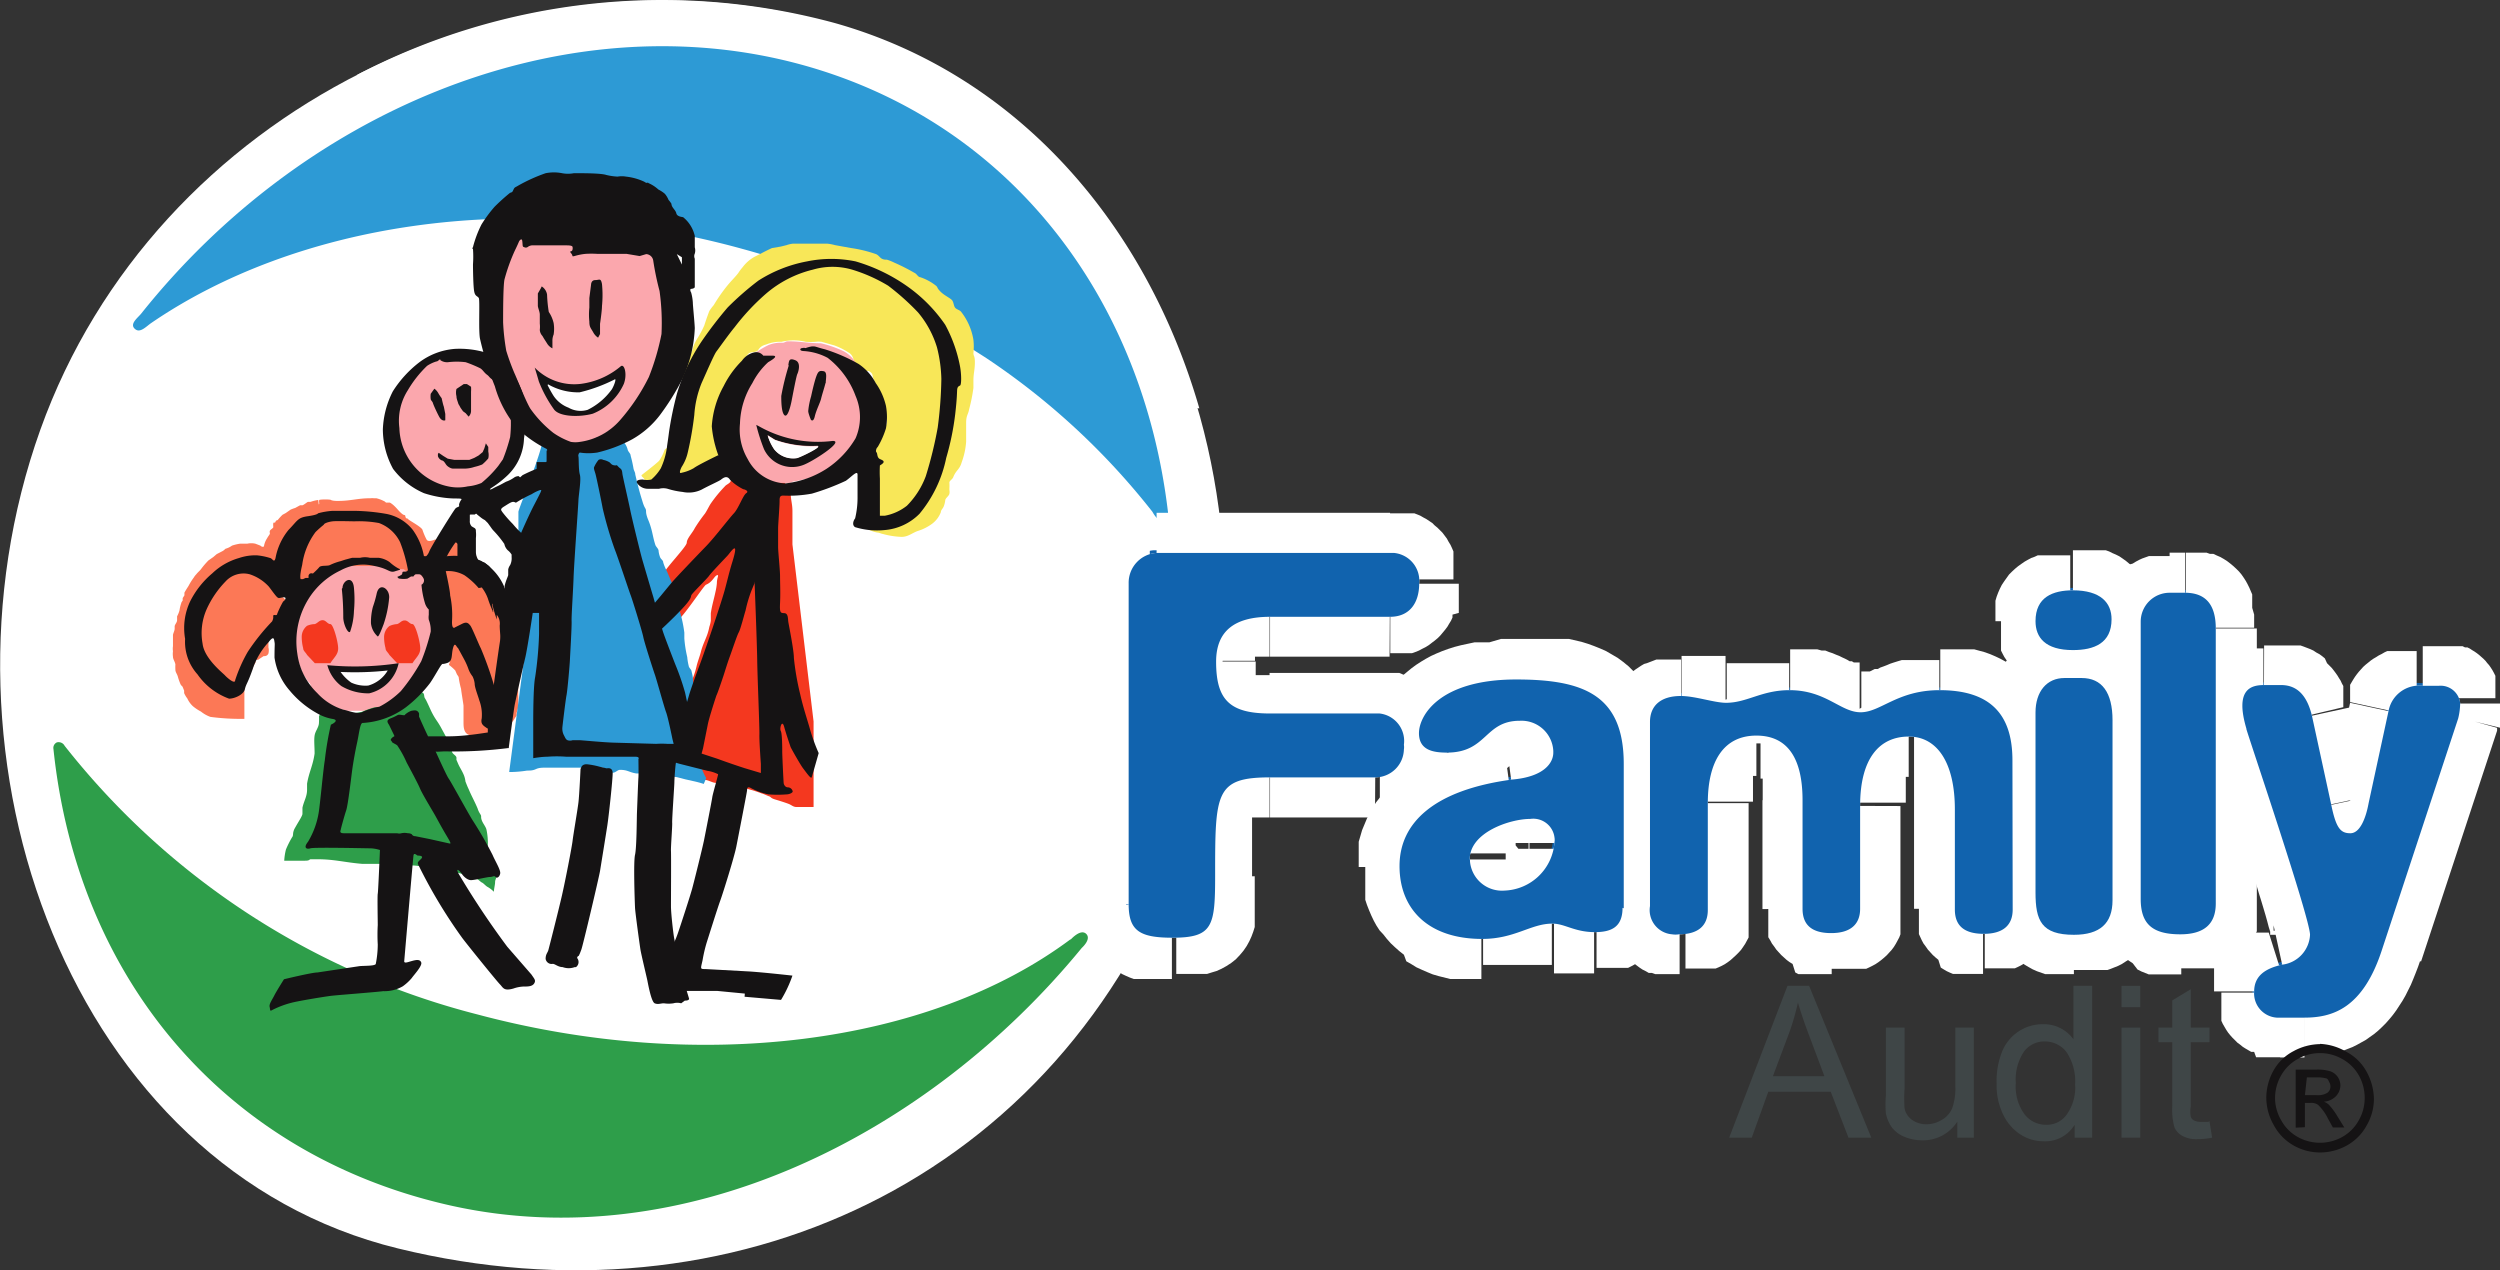 <svg xmlns="http://www.w3.org/2000/svg" xmlns:xlink="http://www.w3.org/1999/xlink" viewBox="0 0 102.91 52.29"><rect x="0" y="0" width="102.91" height="52.29" fill="#333333" stroke="none"/><defs><style>.cls-1{fill:none;}.cls-2{clip-path:url(#clip-path);}.cls-12,.cls-3{fill:#fff;}.cls-10,.cls-11,.cls-3,.cls-4,.cls-5,.cls-6,.cls-7,.cls-8,.cls-9{fill-rule:evenodd;}.cls-4{fill:#2e9e4a;}.cls-5{fill:#2d9ad5;}.cls-6{fill:#fc7856;}.cls-7{fill:#f4381f;}.cls-8{fill:#fba7ad;}.cls-9{fill:#f8e758;}.cls-10{fill:#151314;}.cls-11{fill:#1163ae;}.cls-13{fill:#3f4647;}</style><clipPath id="clip-path" transform="translate(-3.21 -2.7)"><rect class="cls-1" width="106.12" height="57.43"/></clipPath></defs><g id="Livello_2" data-name="Livello 2"><g id="Livello_1-2" data-name="Livello 1"><g class="cls-2"><g id="Raggruppa_3187" data-name="Raggruppa 3187"><g id="Raggruppa_3126" data-name="Raggruppa 3126"><path id="Tracciato_1066" data-name="Tracciato 1066" class="cls-3" d="M17.89,5.79A27.14,27.14,0,0,1,37.58,3.65c7.58,2.14,12.83,8.35,15,15.86A63,63,0,0,1,17.89,5.79" transform="translate(-3.21 -2.7)"/></g><g id="Raggruppa_3127" data-name="Raggruppa 3127"><path id="Tracciato_1067" data-name="Tracciato 1067" class="cls-3" d="M4.87,20.39C9.6,7.17,24.48,0,37.52,3.68c13.29,3.76,19.4,20,14.36,33.83S33.25,57.44,19.59,54.09C6.17,50.81,0,34,4.87,20.39" transform="translate(-3.21 -2.7)"/></g><g id="Raggruppa_3128" data-name="Raggruppa 3128"><path id="Tracciato_1068" data-name="Tracciato 1068" class="cls-4" d="M47.29,41.37s.4-.45.63-.23-.18.58-.18.58c-6.33,7.73-16.38,12.76-26,10.6C12.58,50.26,6.41,43.11,5.41,33.53a.25.25,0,0,1,.14-.27.28.28,0,0,1,.32.14,31.57,31.57,0,0,0,17,11.06c9.1,2.43,18.55,1.27,24.4-3.09" transform="translate(-3.21 -2.7)"/></g><g id="Raggruppa_3129" data-name="Raggruppa 3129"><path id="Tracciato_1069" data-name="Tracciato 1069" class="cls-5" d="M8.79,16.26c-.29-.21.1-.48.24-.66C15.64,7.32,26,3,35.36,5.15c8.92,2.06,14.83,9.35,15.93,18.64,0,0,0,.35-.22.36s-.42-.38-.42-.38a29.4,29.4,0,0,0-6.84-6.33,35.81,35.81,0,0,0-10.06-4.5C24.35,10.35,15.27,12,9.43,16c-.19.13-.44.41-.64.26" transform="translate(-3.21 -2.7)"/></g><g id="Raggruppa_3130" data-name="Raggruppa 3130"><path id="Tracciato_1070" data-name="Tracciato 1070" class="cls-6" d="M16.31,23.28a1.67,1.67,0,0,0-.32.08s-.07,0-.1,0-.15.11-.23.14l-.1,0-.2.11a1.46,1.46,0,0,0-.19.07l-.2.14-.13.07a2.09,2.09,0,0,0-.2.22s-.07,0-.09.07-.08,0-.09.06,0,.12,0,.16-.12.1-.14.15,0,.07,0,.11-.07.11-.11.19a.85.85,0,0,0-.13.31c0,.08-.11.05-.15,0l-.21-.08a.76.76,0,0,0-.33,0h-.17c-.05,0-.08,0-.13,0a2,2,0,0,0-.33.08.84.84,0,0,1-.27.13s-.07.07-.11.09l-.25.13-.14.12-.2.14a3.27,3.27,0,0,0-.3.35c-.06.08-.14.14-.2.22a.64.64,0,0,0-.1.13,2.56,2.56,0,0,0-.22.35c-.07.11-.11.17-.17.28a.61.61,0,0,1,0,.11l-.07.11,0,.1s-.06.08-.06.11a1.53,1.53,0,0,0-.07.29,1.09,1.09,0,0,1-.1.25l0,.15c0,.1-.07.15-.1.25v.1c0,.09-.05.17-.07.26l0,.14c0,.08,0,.14,0,.22s0,.06,0,.11a.74.74,0,0,0,0,.21.81.81,0,0,0,0,.22c0,.11.08.2.1.32a1.92,1.92,0,0,0,0,.22c0,.1.07.17.1.28s.06.19.1.29.07.08.1.14l.06.15s0,.07,0,.1a1,1,0,0,0,.13.22,1,1,0,0,0,.23.32,1.9,1.9,0,0,0,.33.22,1.36,1.36,0,0,0,.39.22,9.32,9.32,0,0,0,1.4.08c0-.25,0-.4,0-.65,0-.05,0-.09,0-.14s0-.29,0-.45a1,1,0,0,1,.06-.25s.06-.07.07-.11a2.33,2.33,0,0,1,.07-.25s0-.07.06-.11.09-.16.13-.25l.07-.11a.45.45,0,0,1,0-.11s.06,0,.1,0l.23-.15c.06,0,.15,0,.2-.11a.52.52,0,0,0,0-.25v-.1c0-.06,0-.09,0-.15V29a.42.42,0,0,1,0-.1,1.42,1.42,0,0,1,.05-.22s.06-.07.07-.11l0-.1A3.1,3.1,0,0,1,14.7,28s.05-.07.06-.11a.45.45,0,0,0,0-.11,3.71,3.71,0,0,1,.23-.32c.05-.07-.33-.28-.28-.35s.08-.06.1-.1a1.18,1.18,0,0,1,.17-.22c.13-.13.22-.2.36-.32s-.1-.1,0-.18l.06-.11s.1.73.32.65c0,0,.06-.08.1-.11a.26.26,0,0,1,.1,0s.07-.06.1-.07a2.77,2.77,0,0,1,.29-.22l.1,0s.06-.09.1-.11l.09,0a3.5,3.5,0,0,1,.46-.14l.1,0,.39-.11s.06,0,.1,0h.13s.08,0,.13,0a3.23,3.23,0,0,1,.53,0h.22s.06,0,.1,0a1.09,1.09,0,0,1,.3.07,1.51,1.51,0,0,1,.22.11s.07.06.1.07a.18.18,0,0,1,.1,0,1.09,1.09,0,0,1,.23.14l.13.07s.05.09.07.11a1.12,1.12,0,0,1,.2.18l.06.11a2.13,2.13,0,0,1,.16.25s0,.07.06.11,0-.6.1-.54,0,.08,0,.1.07,0,.1,0a1.2,1.2,0,0,1,.4.18l.1.07a.42.42,0,0,1,.09.14,2,2,0,0,1,.17.32s.06.07.06.11a1.82,1.82,0,0,1,.07.25s0,.09.06.14,0,.07,0,.11v.11s0,.06,0,.1v.7c0,.08,0,.12,0,.21s0,.1,0,.17a.78.78,0,0,1,0,.22l-.06.22s.05-.08.1-.08h.11c.1,0,0,.22,0,.25a1.86,1.86,0,0,1,.26.23l.07.16s.05.07.07.11a3.48,3.48,0,0,0,.1.49c0,.06.1.65.1.69s0,.63,0,.68c0,.21,0,.59.45.54,0,0,.23-.05.25,0s.06,0,.1,0l.17-.07s.06-.07.1-.08.12,0,.2-.07.06-.06.1-.07a1.64,1.64,0,0,1,.39-.14.7.7,0,0,0,.2-.08.65.65,0,0,0,.16-.21s.06-.07.07-.11a.4.4,0,0,1,0-.11,1.66,1.66,0,0,0,.06-.21,5.61,5.61,0,0,0,0-.58v-.71a2.26,2.26,0,0,0,0-.26s0-.06,0-.11v-.11s0-.07,0-.1,0-.15,0-.22a1.77,1.77,0,0,0,0-.21v-.15c0-.05,0-.09,0-.14s-.05-.25-.07-.4v-.14c0-.05,0-.09,0-.14v-.22l0-.11a3.59,3.59,0,0,0-.14-.43.84.84,0,0,0-.06-.14,1.8,1.8,0,0,1-.06-.22c-.05-.15-.11-.24-.17-.38A8.71,8.71,0,0,0,23.1,26l-.1-.07s-.1,0-.13,0,0-.42-.18-.48A5.71,5.71,0,0,1,22,25c-.06-.05-.15.12-.24.1s-.34.07-.42.07,0-.24-.23-.26c0,0-.27.13-.34,0s-.13-.28-.17-.4-.54-.38-.59-.44-.07,0-.1-.07,0-.09-.06-.1-.14-.09-.2-.15-.22-.27-.39-.36l-.16,0s-.06-.06-.1-.07a1.33,1.33,0,0,0-.3-.11h-.1a.7.7,0,0,0-.14,0c-.54,0-.8.11-1.34.11-.08,0-.23,0-.31-.05a2,2,0,0,0-.42,0c-.1,0,0,.19-.06.19s.05,0,0,0" transform="translate(-3.21 -2.7)"/></g><g id="Raggruppa_3131" data-name="Raggruppa 3131"><path id="Tracciato_1071" data-name="Tracciato 1071" class="cls-7" d="M35.76,23c0,.29.07.44.07.74,0,.52,0,.84,0,1.37l.87,7.29,0,3.52H36c-.14,0-.2-.08-.33-.13s-.35-.12-.55-.18-.16-.1-.25-.13-.2-.09-.31-.12a5.11,5.11,0,0,0-.87-.25,4.58,4.58,0,0,0-.73-.18h-.24c-.19,0-.31-.11-.5-.13H32c-.12,0-.19-.06-.31-.06l-1.24-.12a2.25,2.25,0,0,1-.06-.36c0-.14.08.2.13.08s.09-.16.12-.25.22-.38.31-.62c0-.07,0-.15.06-.23s.13-.19.19-.31a3.58,3.58,0,0,0,.19-.55c.07-.27.17-.42.24-.68s-.15-.25-.12-.39,0-.25.06-.37.1-.15.13-.25a3.54,3.54,0,0,0,.18-.55c.05-.22.14-.43.19-.64.11-.4.26-.58.34-1a1.29,1.29,0,0,0,.06-.25c0-.11,0-.2,0-.31.05-.33.12-.54.19-.87a2.38,2.38,0,0,0,.06-.37c0-.22.11-.36,0-.32s-.18.28-.45.39c-.1.05-1,1.43-1.17,1.45a2.88,2.88,0,0,0-.3-.82,2.24,2.24,0,0,1-.1-.37,4.57,4.57,0,0,1-.22-.62c0-.2,1-1.2,1-1.37s.24-.41.33-.6a6.42,6.42,0,0,1,.42-.6c.08-.12.15-.27.23-.4a5.62,5.62,0,0,1,.58-.71c.06-.08.17-.11.23-.19s0-.2.12-.24.14-.18.25-.18a2.14,2.14,0,0,1,.56.11c.12,0,.18.16.31.19a1,1,0,0,0,.25.06c.18,0,.3.05.49.06h.25Z" transform="translate(-3.21 -2.7)"/></g><g id="Raggruppa_3132" data-name="Raggruppa 3132"><path id="Tracciato_1072" data-name="Tracciato 1072" class="cls-5" d="M25.26,26.2l-1.09,8.28a4.62,4.62,0,0,0,.74-.06c.13,0,.23,0,.36-.06s.26-.06.43-.06H28c.13,0,.31.21.43.21s.2-.12.3-.12c.33,0,.36.1.68.15.12,0,.23,0,.37,0s.37.09.6.12a3.08,3.08,0,0,0,.43,0c.2,0,.41.07.61.12l.31.07a4.32,4.32,0,0,1,.45.12l.1-.24a2.63,2.63,0,0,1-.25-.6c0-.08,0-.15-.06-.24a8.75,8.75,0,0,1-.18-1.25v-.3c0-.09-.06-.15-.06-.24v-.37c0-.12.18-.21.18-.33s-.15-.37-.17-.63a1.52,1.52,0,0,0-.06-.42c0-.09-.11-.15-.12-.24a2.25,2.25,0,0,1-.06-.36,4.94,4.94,0,0,1-.12-.77v-.24a5.65,5.65,0,0,0-.25-1.08c-.06-.25-.2-.41-.26-.66s.06-.2,0-.31-.15-.36-.24-.54a1.88,1.88,0,0,1-.12-.3c0-.09-.1-.13-.13-.22a1,1,0,0,1-.06-.25c0-.09-.09-.15-.13-.24-.09-.27-.11-.47-.19-.74s-.12-.3-.17-.48,0-.2-.06-.3-.09-.2-.12-.3c-.12-.38-.2-.7-.29-1.09,0-.08-.05-.15-.07-.23a5.23,5.23,0,0,0-.12-.54c0-.09-.09-.15-.12-.24a.77.77,0,0,0-.4-.51c-.09,0-.14-.12-.24-.12s-.14.09-.25.09c-.55,0-.86,0-1.41,0a.94.94,0,0,1-.24-.06l-.37-.06c-.09,0-.14.09-.23.09l-.36.12c0,.47-1,2.88-1,3,0,.3,0,.8,0,1.1,0,0,.75-.19.75,1.28" transform="translate(-3.21 -2.7)"/></g><g id="Raggruppa_3133" data-name="Raggruppa 3133"><path id="Tracciato_1073" data-name="Tracciato 1073" class="cls-8" d="M20,26.27l-.17-.14c-.06,0-.47,0-.53-.06s-.06,0-.08-.05A.57.57,0,0,0,19,26s-.05,0-.08,0h-.2s0,0-.09,0l-.38,0-.39,0s-.05,0-.08,0l-.2,0a1.1,1.1,0,0,0-.26.06l-.11,0s-.07.05-.12.06l-.08,0s-.05,0-.08.06a2.09,2.09,0,0,0-.23.08c-.05,0-.07.07-.11.09l-.28.17a1.63,1.63,0,0,1-.23.11l-.08,0c-.12.06.2.11.11.2l-.17.17-.06.08c-.06.07-.12.1-.17.17a1,1,0,0,0-.11.17,2.39,2.39,0,0,0-.15.37,1.67,1.67,0,0,1-.08.2c0,.08-.06.1-.09.17a.84.84,0,0,0,0,.17v.08s0,.06,0,.09a1,1,0,0,0,0,.17c0,.11,0,.17,0,.28s0,.06,0,.09v0l0,.13c0,.06,0,.1,0,.17v.17a1.3,1.3,0,0,0,.08.17l.09.2s.05.06.06.08a2.58,2.58,0,0,0,.08.26.24.24,0,0,0,.06.08.32.32,0,0,0,0,.09,1.38,1.38,0,0,0,.17.25.41.41,0,0,0,.05.09.76.76,0,0,0,.09.09A.35.35,0,0,1,16,31a.76.76,0,0,1,.09.09,2.73,2.73,0,0,0,.23.25.41.41,0,0,0,0,.09l.17.11a2.64,2.64,0,0,0,.35.23.38.38,0,0,1,.1,0s.06.05.09.05l.28.09.17.05h.17s.05,0,.09,0H18s0,0,.09,0h.51s.05,0,.08,0H19l.2-.05.08,0s.06-.05.09-.06a.84.84,0,0,1,.17-.05l.17-.12.17-.11.13-.17a3.31,3.31,0,0,0,.27-.26,2.13,2.13,0,0,0,.16-.25c.08-.13.15-.21.23-.34a1.3,1.3,0,0,1,.08-.17.32.32,0,0,0,0-.09l.06-.08,0-.09s0-.06.05-.09,0-.05,0-.08.05-.06.06-.09l0-.11.14-.37a1.52,1.52,0,0,1,.06-.2.84.84,0,0,0,.05-.17,1.93,1.93,0,0,0,0-.34,1.93,1.93,0,0,0,0-.34s0-.06,0-.09V28.2a.84.84,0,0,0-.05-.17,1.15,1.15,0,0,1-.06-.17s0-.06,0-.09-.05-.05-.06-.08-.06-.22-.11-.34-.05-.06-.06-.09a.52.52,0,0,0,0-.11s-.05,0-.06-.08l0-.09s-.07-.42-.09-.44-.13-.17-.2-.26-.06-.06-.08-.08,0-.08-.05-.09-.06,0-.08,0-.11.27-.18.24l-.2-.07s0,0-.08-.06Z" transform="translate(-3.21 -2.7)"/></g><g id="Raggruppa_3134" data-name="Raggruppa 3134"><path id="Tracciato_1074" data-name="Tracciato 1074" class="cls-8" d="M30.65,12.92c-.29,0-2.87-.57-3-.58h-.46c-.12,0-.18.06-.29.06s-.29-.12-.48-.12h-1.3c-.07-.06-.07-.22-.17-.22h-.12c-.16,0-.24.1-.34.22a1.3,1.3,0,0,0-.18.23A2.42,2.42,0,0,0,24,13a3.43,3.43,0,0,1-.23.52,1.89,1.89,0,0,0-.05.23c-.05.12-.15.18-.18.29a4.35,4.35,0,0,0-.11.46,1.78,1.78,0,0,0-.12.29,1.4,1.4,0,0,0,0,.29c0,.12-.06.17-.06.29v.26a3.69,3.69,0,0,0,.12.82c0,.18.09.29.11.47s0,.3.06.46a19.13,19.13,0,0,0,.81,2.06c.07.06.1.16.17.24l.29.23.23.11c.08,0,.15.13.23.18s.55.57.63.6a3.87,3.87,0,0,0,.92.27c.3,0,.46-.2.75-.25.1,0,.14-.12.26-.12s.3-.23.49-.27.15-.09.23-.12a4.43,4.43,0,0,0,.46-.29c.08,0,.16,0,.24-.06s.14-.11.23-.17.13-.17.21-.23.19-.1.29-.17a1,1,0,0,0,.23-.23,3.44,3.44,0,0,0,.64-1.09,27.64,27.64,0,0,0,.18-3.86,4.56,4.56,0,0,1-.18-.52c0-.08-.08-.14-.11-.22a2.07,2.07,0,0,0-.18-.47c0-.08-.07-.16-.11-.23a.76.76,0,0,0-.23-.17,1.48,1.48,0,0,0-.29-.12c-.16,0-.25-.19-.41-.2s-.21-.05-.3-.05H29c-.17,0-.23,0-.4,0a5.42,5.42,0,0,1-.58-.06Z" transform="translate(-3.21 -2.7)"/></g><g id="Raggruppa_3135" data-name="Raggruppa 3135"><path id="Tracciato_1075" data-name="Tracciato 1075" class="cls-8" d="M23.43,17.68c-.17-.07-.3-.25-.51-.25-.55,0-.67-.07-1.22-.07-.1,0-.65.16-.73.18A6.24,6.24,0,0,0,19.54,19c-.09.17.25,3.3.48,3.28a17,17,0,0,0,1.68.63,17.14,17.14,0,0,0,1.89-.4c.07-.06.25-.31.33-.38a2.48,2.48,0,0,0,.34-.46,12,12,0,0,0,.36-1.43,10.71,10.71,0,0,0-1.19-2.57" transform="translate(-3.21 -2.7)"/></g><g id="Raggruppa_3136" data-name="Raggruppa 3136"><path id="Tracciato_1076" data-name="Tracciato 1076" class="cls-9" d="M38.64,24.23c.06.07-.09,0,0,.05a1.43,1.43,0,0,0,.67.34c.08,0,.17.05.24.06a3.34,3.34,0,0,0,.77.12c.27,0,.42-.15.66-.24a2,2,0,0,0,.6-.3,1.07,1.07,0,0,0,.36-.48c0-.09.09-.15.12-.24a1.05,1.05,0,0,0,.06-.24c0-.09.15-.18.17-.27s0-.13,0-.21a2,2,0,0,0,0-.26c0-.07.13-.13.16-.22.12-.3.26-.3.35-.62a3,3,0,0,0,.18-.84c0-.3,0-.48,0-.78s.09-.35.12-.54a7,7,0,0,0,.18-.89v-.3c0-.3.06-.45.06-.75s-.06-.24-.06-.39a2.44,2.44,0,0,0,0-.54,2.53,2.53,0,0,0-.51-1.16c-.06-.07-.18-.09-.24-.16s-.06-.21-.12-.3-.32-.2-.48-.36-.11-.17-.18-.24a2.12,2.12,0,0,0-.66-.36c-.09,0-.14-.14-.24-.18a8.09,8.09,0,0,0-.83-.42,1.88,1.88,0,0,0-.3-.12c-.07,0-.16,0-.24-.06s-.13-.15-.24-.18a5.39,5.39,0,0,0-1-.24l-.66-.12a1.8,1.8,0,0,0-.32-.06c-.57,0-.84,0-1.41,0a1.22,1.22,0,0,0-.26.06l-.24.06-.36.06q-.24.11-.48.24l-.24.12a1.55,1.55,0,0,0-.49.43,1.88,1.88,0,0,0-.18.24c-.14.18-.27.3-.42.48a6.71,6.71,0,0,0-.59.84,2.15,2.15,0,0,0-.18.24c-.07.18-.15.41-.21.6a4.19,4.19,0,0,1-.32.59,1.82,1.82,0,0,0-.13.28.81.81,0,0,1-.13.3c-.06.07-.06.16-.1.28s0,0,0,.1,0,0-.13.18a2.62,2.62,0,0,0-.11.69c0,.12-.06.18-.06.3a1.5,1.5,0,0,1,0,.3c0,.31-.15.5-.18.83s0,.31-.06.48a1.13,1.13,0,0,1-.06.36c-.06.15-.13.11-.19.25s-.14.12-.17.2a1.75,1.75,0,0,1-.22.43c-.2.19-.64.52-.71.58s.18.16.09.22c.2,0,.35.1.54.12s.22-.28.34-.28.22.34.38.34a3.75,3.75,0,0,0,.6-.12l.48-.06a.62.62,0,0,0,.49-.42c0-.2.41-.35.42-.56s-.34-.31-.31-.52l.06-.43c0-.18.08-.3.12-.49s.08-.22.11-.36a5.34,5.34,0,0,1,.18-.52l.24-.66a4.41,4.41,0,0,1,.24-.54,2,2,0,0,1,.42-.72c.07-.06.28-.05.35-.1s.09-.2.37-.27a1.5,1.5,0,0,1,.63-.11,2.12,2.12,0,0,1,1,0,2.69,2.69,0,0,0,.4,0,1,1,0,0,1,.25,0l.53.15a2.92,2.92,0,0,1,.61.31c.22.14.18.47.26.5s.28.1.34.2.14,0,.23.06.12.08.15.27A8,8,0,0,1,39.72,20c0,.07,0,.16-.06.24s-.09.14-.12.24a6.24,6.24,0,0,1-.3.78c-.09.18-.22.3-.3.48l-.06.24a1.53,1.53,0,0,0-.12.6,2.71,2.71,0,0,0,.12.58c0,.11.11.2.12.3s0,.3.06.49l-.12.48Z" transform="translate(-3.21 -2.7)"/></g><g id="Raggruppa_3137" data-name="Raggruppa 3137"><path id="Tracciato_1077" data-name="Tracciato 1077" class="cls-8" d="M38.75,18.58c0-.09-.09-.15-.12-.24l-.11-.23c0-.08.06-.25,0-.32a1.31,1.31,0,0,0-.62-.65,4.79,4.79,0,0,0-.9-.31c-.55,0-.81-.08-1.36-.08-.1,0-.12.06-.22.06a1.34,1.34,0,0,0-.59.1,4.33,4.33,0,0,0-.62.38c-.23.13.11.53-.09.71a2.84,2.84,0,0,0-.52.52c-.1.16,0-.36-.1-.19a3.5,3.5,0,0,0-.17.52c0,.09-.1.15-.12.23s0,.3,0,.51,0,.17,0,.29v.23c0,.17,0,.29,0,.46s0,.29,0,.46.06.15.06.23,0,.3.06.47a3.4,3.4,0,0,0,1.36.91c.14,0,.23-.06.37-.06s.35,0,.58,0,.16-.06.23-.06.33-.07.52-.1.15-.05.22-.05a5.7,5.7,0,0,0,.58-.06,1.55,1.55,0,0,0,.23-.06c.12,0,.13-.16.23-.23s.19-.1.29-.18a2.5,2.5,0,0,0,.23-.23l.23-.17a1.93,1.93,0,0,0,.35-.46,4.43,4.43,0,0,0,.29-.46,3,3,0,0,0,.29-.7,2.37,2.37,0,0,0,.11-.46c0-.09-.05-.14-.05-.23s-.6-.38-.66-.55" transform="translate(-3.21 -2.7)"/></g><g id="Raggruppa_3138" data-name="Raggruppa 3138"><path id="Tracciato_1078" data-name="Tracciato 1078" class="cls-7" d="M16.17,30h.64c.14-.23.32-.35.32-.61s-.2-1-.32-1-.18-.16-.32-.16-.2.12-.32.16a.88.88,0,0,0-.32.07.58.58,0,0,0-.22.46,1.82,1.82,0,0,0,.06.46c0,.11.1.17.16.28Z" transform="translate(-3.21 -2.7)"/></g><g id="Raggruppa_3139" data-name="Raggruppa 3139"><path id="Tracciato_1079" data-name="Tracciato 1079" class="cls-7" d="M19.56,30h.63c.14-.23.32-.35.32-.61s-.2-1-.32-1-.18-.15-.32-.15-.19.11-.31.15a.89.89,0,0,0-.32.08.58.58,0,0,0-.22.45,1.76,1.76,0,0,0,.06.46c0,.11.1.17.16.28Z" transform="translate(-3.21 -2.7)"/></g><g id="Raggruppa_3140" data-name="Raggruppa 3140"><path id="Tracciato_1080" data-name="Tracciato 1080" class="cls-4" d="M16.47,31.94a1.49,1.49,0,0,0-.13.25,2.08,2.08,0,0,1,0,.25c0,.2-.15.34-.18.54s0,.45,0,.74c-.07.5-.23.76-.31,1.24v.25c0,.28-.13.46-.19.74,0,.08,0,.17,0,.25s-.16.32-.25.48-.09.15-.12.25,0,.17-.06.24a3.89,3.89,0,0,0-.25.5,2.44,2.44,0,0,0-.07.46c.09,0,.16,0,.25,0s.37,0,.6,0,.16-.06.25-.06h.25c.73,0,1.13.13,1.86.19h1.39c.12,0,.2.06.32.06.31,0,.5,0,.81.06l.62.06c.08,0,.17.07.25.07h.24c.11,0,.2.11.31.12a4.27,4.27,0,0,1,.74.24c.08,0,.18.13.25.16s.16.15.25.19a1.12,1.12,0,0,1,.24.19c0-.11.05-.29.05-.4s.08-.2.06-.3-.1-.13-.11-.21a3.28,3.28,0,0,1-.19-.68,1.55,1.55,0,0,1-.06-.31,2.57,2.57,0,0,0-.06-.68c-.05-.14-.14-.23-.19-.37s0-.15-.05-.23-.09-.15-.12-.25c-.13-.31-.25-.51-.37-.8-.05-.1-.09-.21-.13-.31a1,1,0,0,0-.06-.25c-.08-.2-.17-.31-.25-.5S22,34,22,33.9s-.14-.14-.18-.24a1.29,1.29,0,0,1-.06-.25c-.13-.28-.24-.47-.38-.73s-.2-.31-.31-.5-.15-.3-.24-.49-.08-.17-.13-.25,0-.2-.12-.24-.14-.13-.25-.13-.15.11-.25.13a1.05,1.05,0,0,0-.24.06c-.11,0-.16.14-.25.18l-.23.13c-.09.05-.15.15-.25.18a2.74,2.74,0,0,1-.5.07,4.24,4.24,0,0,0-.5.18l-.3.06a3.08,3.08,0,0,1-.68.07,2.32,2.32,0,0,1-.69-.07c-.09,0-.15-.09-.24-.12Z" transform="translate(-3.21 -2.7)"/></g><g id="Raggruppa_3141" data-name="Raggruppa 3141"><path id="Tracciato_1081" data-name="Tracciato 1081" class="cls-10" d="M17.31,26.9c0-.29.42-.56.47,0a5,5,0,0,1,0,.95,2.84,2.84,0,0,1-.16.86c-.09.08-.28-.32-.28-.6a10.9,10.9,0,0,0-.06-1.17" transform="translate(-3.21 -2.7)"/></g><g id="Raggruppa_3142" data-name="Raggruppa 3142"><path id="Tracciato_1082" data-name="Tracciato 1082" class="cls-10" d="M18.71,27.16c.1-.52.54-.24.52.14A4.58,4.58,0,0,1,19,28.4c-.07.18-.19.5-.24.5a.84.84,0,0,1-.28-.55,2.51,2.51,0,0,1,.08-.67,4.44,4.44,0,0,0,.15-.52" transform="translate(-3.21 -2.7)"/></g><g id="Raggruppa_3143" data-name="Raggruppa 3143"><path id="Tracciato_1083" data-name="Tracciato 1083" class="cls-10" d="M16.68,30.08A12.06,12.06,0,0,0,19.62,30a1.62,1.62,0,0,1-1.21,1.24,2.17,2.17,0,0,1-1.15-.3,1.6,1.6,0,0,1-.58-.88" transform="translate(-3.21 -2.7)"/></g><g id="Raggruppa_3144" data-name="Raggruppa 3144"><path id="Tracciato_1084" data-name="Tracciato 1084" class="cls-3" d="M17.23,30.36a12.54,12.54,0,0,0,1.94-.06,1.35,1.35,0,0,1-.8.62,1.4,1.4,0,0,1-.7-.12,1.84,1.84,0,0,1-.44-.44" transform="translate(-3.21 -2.7)"/></g><g id="Raggruppa_3145" data-name="Raggruppa 3145"><path id="Tracciato_1085" data-name="Tracciato 1085" class="cls-10" d="M17.23,25.8a2.32,2.32,0,0,0-.44.16c-.09.05-.37,0-.44.09s-.26.26-.26.26a.17.17,0,0,0-.12,0,.15.15,0,0,0-.06.09s0,.08,0,.09h-.12l-.11.05-.09,0s-.07-.05.06-.59a2.91,2.91,0,0,1,.55-1.35c.28-.27.33-.28.35-.32s.18-.1.35-.12.77,0,.91,0a4.57,4.57,0,0,1,1,.07,1.57,1.57,0,0,1,.87.79A6.12,6.12,0,0,1,20,26.15c0,.11-.18.07-.21.09s0,.1-.07.13a.51.51,0,0,1-.15.07.1.1,0,0,0,.1.08,1.06,1.06,0,0,0,.31,0l.15-.09h.1a.2.2,0,0,1,.09-.09c.06,0,.09,0,.13,0s.1,0,.19.16a.2.2,0,0,1-.08.27h0a3.58,3.58,0,0,0,.15.78.61.61,0,0,0,.15.24s0,.19,0,.22a.65.65,0,0,0,0,.2,1.2,1.2,0,0,1,.08.49,8.66,8.66,0,0,1-.39,1.22,7.86,7.86,0,0,1-.84,1.23,3.67,3.67,0,0,1-.88.64,3.1,3.1,0,0,0-.73.23c-.2.09-.62-.09-.73-.1a2.4,2.4,0,0,1-1.1-.69,2.75,2.75,0,0,1-.82-1.62,3.3,3.3,0,0,1,.45-2.24,3.12,3.12,0,0,1,1.33-1.19A1.93,1.93,0,0,1,18.63,26c.58.11.61.29.83.22s.28-.07.15-.12a1.83,1.83,0,0,1-.36-.26,1,1,0,0,0-.46-.18h-.36a.86.86,0,0,0-.39,0l-.33,0-.3.08Zm4.33.41a1.37,1.37,0,0,1,.77.17,3,3,0,0,1,.56.5c0,.05.15,0,.15,0a1.66,1.66,0,0,1,.25.45,4.65,4.65,0,0,0,.2.52c0,.09.05.06,0-.12s0-.25,0-.1a5.36,5.36,0,0,0,.17.57s0-.28,0-.19a.57.57,0,0,1,.12.44c0,.25.08.95.08,1.2s0,1.17-.07,1.3-.08.47-.26-.09A14.36,14.36,0,0,0,23,29.38c-.06-.1-.36-.85-.43-.93s-.13-.17-.32-.08l-.3.15s-.16.15-.13-.31a3.87,3.87,0,0,0-.08-1c0-.2-.18-1-.18-1m-6.88,1.11c.06,0,.27-.07.28,0s-.05.1-.1.15a3.85,3.85,0,0,0-.24.5s0,.06-.07.05-.11,0-.09.07a.41.41,0,0,1-.05.19,8.7,8.7,0,0,0-1,1.25,6.13,6.13,0,0,0-.52,1.17c0,.19-.34-.11-.42-.2s-.85-.69-.92-1.3a2.43,2.43,0,0,1,.17-1.43,4,4,0,0,1,.77-1.13,1,1,0,0,1,1-.3,1.84,1.84,0,0,1,.78.5c.13.16.34.48.4.47m5.79,4.76c-.07-.18-.23-.12-.32-.11a.8.8,0,0,0-.26.16c0,.05-.15,0-.23,0s-.12.06-.36.15-.08.22-.05.3l.2.41c0,.07,0,0-.1.1s0,.11,0,.15.14.09.22.15a4.43,4.43,0,0,1,.39.71c.09.17.46.85.55,1.07s.53.94.63,1.12.27.5.48.85.15.3.05.28l-.76-.17-.6-.12a.15.15,0,0,1-.14-.08A.3.3,0,0,0,20,37a.63.63,0,0,0-.27,0,.33.33,0,0,1-.17,0L18.49,37H17.37c-.21,0-.14-.1-.13-.16s.14-.54.22-.78.21-1.39.25-1.68.12-.75.2-1.11.12-.82.23-.81a3.31,3.31,0,0,0,1.77-.64,5.32,5.32,0,0,0,1-1c.15-.21.4-.67.47-.75s0,0,.24-.08.16-.33.24-.62.15,0,.2,0l.25.46a2.8,2.8,0,0,1,.19.43,1.12,1.12,0,0,0,.16.28.85.85,0,0,1,.09.31c0,.15.14.5.19.68a1.69,1.69,0,0,1,.1.74c-.05.23.05.29.21.4a.6.6,0,0,0,.52.07c.16-.06.4-1,.52-1.41a12.38,12.38,0,0,0,.19-2.19A8.65,8.65,0,0,0,24,26.94a2.22,2.22,0,0,0-1-1.16,3.08,3.08,0,0,0-1.34-.19,4.4,4.4,0,0,1-1,0,2.66,2.66,0,0,0-.46-1.08,1.83,1.83,0,0,0-1.11-.66,8.27,8.27,0,0,0-1.21-.12c-.36,0-.74,0-1,0a2.94,2.94,0,0,0-.58.1s0,.06-.42.12-.41.17-.79.56a2.56,2.56,0,0,0-.54,1.17c-.05.18-.1.06-.19,0a2.62,2.62,0,0,0-.57-.12,2.08,2.08,0,0,0-.74.11,2.64,2.64,0,0,0-1.1.63,3.66,3.66,0,0,0-.9,1.13A2.57,2.57,0,0,0,10.83,29a2,2,0,0,0,.51,1.46,2.71,2.71,0,0,0,1.3,1c.21,0,.59-.15.65-.39s.1-.2.32-.82a3,3,0,0,1,.66-1.12c.22-.29.22-.11.24,0s0,.1,0,.64a2.62,2.62,0,0,0,.62,1.35,3.94,3.94,0,0,0,1.13.94,1.92,1.92,0,0,0,.67.24c.23.05,0,.19-.1.23A13.07,13.07,0,0,0,16.58,34c-.06.36-.16,1.45-.23,2a3.39,3.39,0,0,1-.46,1.35c-.21.26-.05.32.1.27s2.3,0,2.41,0a1.41,1.41,0,0,1,.45.07s-.07,1.71-.09,1.8,0,1.12,0,1.29a7.14,7.14,0,0,0,0,.8,4.15,4.15,0,0,1-.08.79c0,.1-.48.08-.67.1l-1.73.26c-.23,0-1.38.28-1.38.28s-.31.49-.4.67-.22.35-.19.47,0,.19.1.13a3.78,3.78,0,0,1,.79-.3c.3-.08,1.4-.26,1.66-.29s1.83-.15,2.13-.19a1.49,1.49,0,0,0,.8-.2,2,2,0,0,0,.37-.34c.08-.12.44-.5.39-.64s-.21-.11-.39-.06-.32.11-.31,0,.36-4.19.38-4.34.14,0,.18,0,.28,0,.12.15-.14.15-.07.29a20.84,20.84,0,0,0,1.77,2.94c.2.27,1.43,1.79,1.56,1.92s.15.29.56.17a1.42,1.42,0,0,1,.41-.08c.18,0,.36,0,.44-.13s0-.19-.11-.36l-1-1.15a34.45,34.45,0,0,1-2-3c-.15-.3.06-.11.13,0s.23.26.38.26.66-.13.78-.13.17-.07.23,0,.16,0,.19-.14-.21-.52-.31-.76a15.82,15.82,0,0,0-.81-1.41c-.16-.24-.91-1.62-1-1.74s-.55-1.15-.54-1.12.24,0,.39,0a17.76,17.76,0,0,0,2.63-.14c-.05,0-.54-.62-.6-.66s-1,.18-1.89.18c-.33,0-.8,0-.84,0-.17-.35-.33-.72-.37-.81" transform="translate(-3.21 -2.7)"/></g><g id="Raggruppa_3146" data-name="Raggruppa 3146"><path id="Tracciato_1086" data-name="Tracciato 1086" class="cls-10" d="M34.27,26.64s.1,2.51.11,3.24.1,2.81.09,3.06.06,1.2.06,1.2,0,.25,0,.38l-.67-.2c-.53-.17-1.13-.39-1.13-.39l-.64-.21.06-.22s.16-.8.2-1,.22-.78.35-1.17c.05-.09.27-.75.3-.84s.15-.49.25-.76.3-.88.37-1,.22-.71.28-.9a5.41,5.41,0,0,1,.24-.81l.12-.29m-.4,17,1.5.13a5.08,5.08,0,0,0,.47-1s-1.16-.13-1.76-.17l-1.82-.1c-.23,0-.2,0-.12-.36a6,6,0,0,1,.17-.73c.08-.25.44-1.4.56-1.73s.58-1.81.66-2.22.43-2.2.44-2.3,0-.2.18-.1a2.55,2.55,0,0,0,.7.25,4.71,4.71,0,0,0,.75,0c.1,0,.26-.06.25-.13a.21.21,0,0,0-.2-.16c-.1,0-.16-.1-.17-.17s-.06-1.16-.06-1.29,0-.76-.06-.86.05-.5.14-.17.25.78.26.82.41.75.52.89.32.45.35.37.29-1,.29-1a7.83,7.83,0,0,1-.34-.92c-.13-.47-.29-.92-.42-1.5a10.8,10.8,0,0,1-.26-1.49c0-.33-.21-1.36-.23-1.49s0-.35-.16-.36-.2,0-.18-.42,0-.83,0-1.1-.08-1-.08-1.21,0-.67,0-.78.06-.9.06-1.07,0-.26.15-.26a5.17,5.17,0,0,0,1.18-.08,9.83,9.83,0,0,0,1.4-.53c.24-.17.48-.45.48-.25s0,.7,0,.92a3.65,3.65,0,0,1-.1.88c-.08.1-.13.28,0,.36a3.09,3.09,0,0,0,1.21.12,2.28,2.28,0,0,0,1.44-.67,5.23,5.23,0,0,0,1.1-2.3,11.06,11.06,0,0,0,.37-1.8c.08-.7.07-.87.08-1s.06-.15.12-.18.06-.45,0-.78a5.89,5.89,0,0,0-.61-1.72,6.28,6.28,0,0,0-1.6-1.61,7.2,7.2,0,0,0-2.09-1,4.94,4.94,0,0,0-2,0,5.63,5.63,0,0,0-2,.79,12.16,12.16,0,0,0-1.27,1.11,16.44,16.44,0,0,0-1.08,1.41,7.92,7.92,0,0,0-1,2.12,14,14,0,0,0-.33,1.59c-.06.47-.07.48-.09.66a3,3,0,0,1-.25.84,1.94,1.94,0,0,1-.39.46.83.83,0,0,1-.35,0c-.05,0-.37,0-.2.19a.53.53,0,0,0,.41.19l.46,0a.69.69,0,0,1,.35,0,3.25,3.25,0,0,0,.62.13,1.21,1.21,0,0,0,.79-.1c.27-.15.7-.34.78-.4s.25-.21.38,0a2.12,2.12,0,0,0,.55.39c.05,0,.25.08.12.16s-.32.63-.51.83-.8,1-1.15,1.36-1.23,1.28-1.4,1.48-.73.9-.91,1.07l-.41.37L30,29s.9-.8,1.39-1.35c.29-.33.25-.37.28-.45s.65-.68.73-.8.64-.7.76-.83.5-.72.2.25c-.14.45-.22.82-.32,1.18s-.36,1.14-.47,1.47-.45,1.32-.55,1.58-.37,1-.45,1.28-.38,1.26-.42,1.42S30.82,34,30.8,34s.19.09.38.14l1.15.29a1.49,1.49,0,0,1,.44.14c0,.06-.22.8-.24.95s-.28,1.47-.34,1.77-.41,1.71-.49,2-.44,1.4-.57,1.78-.16.37-.28.71-.49,1.55-.53,1.65.86.08,1.06.06q.68,0,1.35,0l1.14.11m-1.1-22.16s-.85.41-1,.53a1.67,1.67,0,0,1-.5.19s-.16.09,0-.24a1.81,1.81,0,0,0,.25-.59,13.58,13.58,0,0,0,.27-1.55,4.23,4.23,0,0,1,.3-1.31c.15-.33.51-1.17.61-1.3s.5-.7.75-1a9.24,9.24,0,0,1,1.28-1.37,4.63,4.63,0,0,1,1.94-1,2.88,2.88,0,0,1,1.62,0,6.56,6.56,0,0,1,1.48.66A10.16,10.16,0,0,1,41,15.56,4.06,4.06,0,0,1,41.78,17a5.74,5.74,0,0,1,.18,1.3,17,17,0,0,1-.15,2,16.67,16.67,0,0,1-.49,2,3.4,3.4,0,0,1-.78,1.22,2.09,2.09,0,0,1-.91.41h-.2c0-.24,0-.22,0-.44V22.4a4.89,4.89,0,0,1,0-.54s.14-.08.15-.13,0-.07-.14-.13-.1-.23-.15-.28,0-.18.05-.22a3.54,3.54,0,0,0,.34-.77,2.59,2.59,0,0,0,0-.92,2.66,2.66,0,0,0-.42-.94,2.16,2.16,0,0,0-.71-.79,7,7,0,0,0-1.38-.6c-.4-.1-.37-.13-.54-.12a1.25,1.25,0,0,0-.26.07.22.22,0,0,0-.14,0c-.09,0-.13.11.05.12a2.41,2.41,0,0,1,1,.28A3.51,3.51,0,0,1,38.43,19a2.19,2.19,0,0,1,0,1.74A3.82,3.82,0,0,1,37.23,22a3.94,3.94,0,0,1-1.7.6,1.84,1.84,0,0,1-1.54-1,2.4,2.4,0,0,1-.32-1.46,3.3,3.3,0,0,1,.51-1.67,3,3,0,0,1,.65-.86c.19-.11.44-.27.17-.27s-.32,0-.37,0a.37.37,0,0,0-.39-.13.85.85,0,0,0-.49.34A3.93,3.93,0,0,0,33,18.59a3.9,3.9,0,0,0-.49,1.66,4.61,4.61,0,0,0,.28,1.22m4.41-3c0-.17.08-.46-.09-.49s-.22,0-.3.22-.19.71-.21.81a3.14,3.14,0,0,0-.12.61c0,.1.11.36.11.36s.1.12.16-.14.22-.56.26-.73.14-.47.18-.64m-1.51-.73A10.48,10.48,0,0,0,35.37,19c0,.18,0,.67.13.79s.25-.35.3-.61.19-1,.23-1.08.17-.47-.08-.57-.26,0-.29.21m-.55,3.06a4.48,4.48,0,0,0,1.74.25c.25,0-.64.44-.83.5a1,1,0,0,1-.94-.36,2,2,0,0,1-.27-.58Zm-.67-.56a4.91,4.91,0,0,0,3.05.61c.5,0-.87.88-1.24,1a1.28,1.28,0,0,1-1.59-.66,7.39,7.39,0,0,1-.32-1Z" transform="translate(-3.21 -2.7)"/></g><g id="Raggruppa_3147" data-name="Raggruppa 3147"><path id="Tracciato_1087" data-name="Tracciato 1087" class="cls-3" d="M35.11,20.81a4.49,4.49,0,0,0,1.74.26c.25,0-.65.44-.83.49a1,1,0,0,1-.94-.36,2,2,0,0,1-.27-.57Z" transform="translate(-3.21 -2.7)"/></g><g id="Raggruppa_3148" data-name="Raggruppa 3148"><path id="Tracciato_1088" data-name="Tracciato 1088" class="cls-10" d="M29.81,13.16a.31.31,0,0,1,.29.27,11.75,11.75,0,0,0,.26,1.25,9.5,9.5,0,0,1,.08,1.77,10,10,0,0,1-.52,1.77A8.19,8.19,0,0,1,28.73,20a2.68,2.68,0,0,1-1.65.89,1.15,1.15,0,0,1-.37,0,3.06,3.06,0,0,1-.72-.37,4.73,4.73,0,0,1-.95-1c-.2-.33-.58-1.31-.65-1.45a9.33,9.33,0,0,1-.34-.93,9.1,9.1,0,0,1-.13-1.17c0-.34,0-1.56.06-1.78A7.49,7.49,0,0,1,24.41,13c.09-.18.17-.37.17-.37s.11-.17.13,0,0,.23.07.24a.14.14,0,0,0,.15,0,.33.33,0,0,1,.23-.07c.09,0,.49,0,.63,0l.36,0c.14,0,.24,0,.35,0s.27,0,.28.07,0,.15-.05.17-.08,0,0,.1,0,.13.13.1a2.39,2.39,0,0,1,.45-.09,4,4,0,0,1,.49,0c.18,0,.52,0,.67,0H29l.54.09Zm1.26,0,.21.13,0,.3ZM31.25,44a.59.59,0,0,0-.32,0,1.29,1.29,0,0,1-.39,0c-.14,0-.24.06-.38,0s-.27-.78-.3-.93-.26-1.1-.29-1.3-.21-1.49-.22-1.71-.07-1.87,0-2.17.07-1.5.08-1.74.05-1.33.06-1.44,0-.76,0-.76.07-.1-.13-.1-.67,0-.8,0-.67,0-.87,0-1,0-1.17,0a5.08,5.08,0,0,0-.78,0c-.25,0-.58.06-.58.06s0-1.18,0-1.44,0-1.52.08-1.9a14.92,14.92,0,0,0,.16-1.77c0-.33,0-.87,0-.87l-.26,0s-.22,1.48-.31,1.85-.39,1.72-.43,1.92-.25,1.8-.25,1.8L23.29,33v-.26s.42-3.23.56-4,.23-2.1.43-2.66.27-.94.37-1.42c0,0,.33-.76.55-1.18s.27-.53.27-.53a7.21,7.21,0,0,0,.24-1.14c0-.32,0-.56,0-.56s.06,0,0-.07a5.09,5.09,0,0,1-1.18-.82,4.57,4.57,0,0,1-.95-1.76,13,13,0,0,1-.61-1.95c-.07-.32,0-1.59-.05-1.68s-.15-.06-.19-.27-.05-.9-.05-1.12a4.42,4.42,0,0,0,0-.63s-.05,0,0-.08a4.55,4.55,0,0,1,.35-.93,5.51,5.51,0,0,1,.54-.73,8.24,8.24,0,0,1,.62-.56c.1-.06.09,0,.15-.13s.06-.09.22-.19a6.87,6.87,0,0,1,1.11-.5,1.74,1.74,0,0,1,.68,0,1.29,1.29,0,0,0,.48,0c.12,0,.1,0,.24,0s.88,0,1.09.07a2.42,2.42,0,0,0,.47.07,1,1,0,0,1,.35,0,2.39,2.39,0,0,1,.75.21c.14.1.12,0,.18.06a1.45,1.45,0,0,1,.4.26s.16.08.27.18a.92.92,0,0,1,.15.25,1,1,0,0,1,.12.16c0,.15.17.25.2.39s.24.15.28.16a1.39,1.39,0,0,1,.48.77c0,.33,0,.4,0,.47a.46.46,0,0,1,0,.26.26.26,0,0,0,0,.21c0,.06,0,1.1,0,1.16s-.11.08-.15.08-.05.07,0,.15a2,2,0,0,1,.07.42c0,.12.07.77.08,1.05a5.44,5.44,0,0,1-.53,2.13,10.21,10.21,0,0,1-.9,1.44,3.76,3.76,0,0,1-1.14,1,5.78,5.78,0,0,1-1.45.55c-.42.06-.68,0-.71,0s-.08.1-.06.16,0,.54.06.75-.05.81-.06,1.07-.18,2.59-.2,3.18-.09,1.56-.08,1.78-.06,1.38-.07,1.6-.1,1.25-.14,1.45-.16,1.22-.17,1.32a.59.59,0,0,0,.06.32c.05.09.07.17.15.21a.33.33,0,0,0,.21,0h.29c.08,0,1,.09,1.4.1l1.75.05a3.53,3.53,0,0,1,.46,0l.26,0-.05-.2s-.18-.89-.26-1.1-.39-1.34-.46-1.54-.43-1.31-.48-1.56-.45-1.54-.52-1.72-.53-1.58-.66-1.9a15.31,15.31,0,0,1-.49-1.67c-.07-.38-.26-1.29-.3-1.43s-.08-.22-.05-.28a1.27,1.27,0,0,1,.18-.29.2.2,0,0,1,.19,0,.82.82,0,0,1,.26.1c.06.05.08.1.17.12s.12,0,.13,0,.07.08.14.13.08.12.09.22.25,1.13.32,1.48.43,1.82.5,2.06.39,1.33.44,1.49.33,1.21.4,1.44.46,1.23.51,1.36a10.31,10.31,0,0,1,.41,1.18c.07.31.29,1.39.31,1.65a9.59,9.59,0,0,1,.07,1.31,2.92,2.92,0,0,1-.4-.1c-.06,0-.32-.11-.35,0s-.07.7-.07.83-.1,1.53-.09,1.67-.06,1-.05,1.16,0,2,0,2.28.09,1.08.13,1.3.24,1.23.26,1.33l.35,1.15s.05.1-.17.1" transform="translate(-3.21 -2.7)"/></g><g id="Raggruppa_3149" data-name="Raggruppa 3149"><path id="Tracciato_1089" data-name="Tracciato 1089" class="cls-10" d="M27.54,14.42s0-.19.17-.19.23-.1.28.16a4.61,4.61,0,0,1,0,.91c0,.2-.08.73-.08.73l0,.42-.08.15a.61.61,0,0,1-.2-.22c-.1-.18-.16-.21-.16-.44a2.82,2.82,0,0,1,0-.58c0-.19,0-.39,0-.39Z" transform="translate(-3.21 -2.7)"/></g><g id="Raggruppa_3150" data-name="Raggruppa 3150"><path id="Tracciato_1090" data-name="Tracciato 1090" class="cls-10" d="M25.51,14.49a.49.49,0,0,1,.22.34,5.51,5.51,0,0,0,.07.71A1.36,1.36,0,0,1,26,16a1.48,1.48,0,0,1,0,.47.65.65,0,0,0-.05.27c0,.1,0,.2,0,.3a.55.55,0,0,1-.2-.17c-.08-.13-.15-.23-.21-.34a.4.4,0,0,1-.11-.25,1.13,1.13,0,0,0,0-.26c0-.12,0-.25,0-.37s-.08-.28-.08-.37v-.5l.11-.19Z" transform="translate(-3.21 -2.7)"/></g><g id="Raggruppa_3151" data-name="Raggruppa 3151"><path id="Tracciato_1091" data-name="Tracciato 1091" class="cls-10" d="M25.22,17.83a2.27,2.27,0,0,0,1.91.67,3.18,3.18,0,0,0,1.63-.72c.15-.13.28.32.13.72a2.37,2.37,0,0,1-1.28,1.23c-.55.15-1.36.13-1.59-.17a5.22,5.22,0,0,1-.63-1.16c-.06-.22-.17-.57-.17-.57" transform="translate(-3.21 -2.7)"/></g><g id="Raggruppa_3152" data-name="Raggruppa 3152"><path id="Tracciato_1092" data-name="Tracciato 1092" class="cls-3" d="M25.77,18.52a2.49,2.49,0,0,0,1.3.33,6.54,6.54,0,0,0,1.44-.53c.08-.06,0,.21-.11.4a2.68,2.68,0,0,1-1,.85,1,1,0,0,1-.79-.09A1.29,1.29,0,0,1,26,19a4.79,4.79,0,0,1-.25-.45" transform="translate(-3.21 -2.7)"/></g><g id="Raggruppa_3153" data-name="Raggruppa 3153"><path id="Tracciato_1093" data-name="Tracciato 1093" class="cls-10" d="M27.12,34.36s0-.21.25-.2a3.18,3.18,0,0,1,.52.1l.3.07s.24-.07.24.2-.16,1.76-.22,2.15-.26,1.62-.3,1.87-.7,3.05-.77,3.24-.07.18-.11.26a.08.08,0,0,0-.06.09v0a.26.26,0,0,1-.05.37l-.05,0a.72.72,0,0,1-.5,0c-.2,0-.34-.16-.43-.13a.25.25,0,0,1-.27-.21v0c0-.19.08-.25.11-.35s.42-1.64.56-2.25.41-2,.44-2.26.2-1.24.24-1.57.09-1.45.09-1.45" transform="translate(-3.21 -2.7)"/></g><g id="Raggruppa_3154" data-name="Raggruppa 3154"><path id="Tracciato_1094" data-name="Tracciato 1094" class="cls-10" d="M21.33,17.52a.48.48,0,0,0,.32.09,3,3,0,0,1,.73,0,5.39,5.39,0,0,1,.6.25c.1.06.16.18.27.26s.08.1.22.2a1.33,1.33,0,0,1,.27.26,4.57,4.57,0,0,1,.47,1,5.15,5.15,0,0,1,0,1.11,7.07,7.07,0,0,1-.3.92l-.19.27a4.56,4.56,0,0,1-.69.7,1.84,1.84,0,0,1-.56.14,1.89,1.89,0,0,1-.82,0,2.53,2.53,0,0,1-2-2.4A2.34,2.34,0,0,1,20,18.76a4.65,4.65,0,0,1,.79-1,1.46,1.46,0,0,1,.38-.18c.08,0,.13-.11.17-.08m1.24,6.38.18,0s.05-.07.09,0L23,24a1,1,0,0,0,.17.11l.12.12.13.18a1,1,0,0,0,.13.16,4.33,4.33,0,0,1,.42.52.51.51,0,0,0,.14.26.64.64,0,0,1,.16.18s0,0,0,.1a.63.63,0,0,1-.06.33.49.49,0,0,0-.08.18s0,.2,0,.23-.07.18-.1.28a1.33,1.33,0,0,0-.05.19A.77.77,0,0,1,24,27s-.08,0-.12-.14a1.47,1.47,0,0,0-.2-.42,2.46,2.46,0,0,0-.17-.22L23.34,26l-.18-.14a.85.85,0,0,1-.26-.11.61.61,0,0,1-.1-.33v-.57a1.23,1.23,0,0,0,0-.27c0-.06,0-.1-.05-.14l-.12-.07a.29.29,0,0,1-.08-.23c0-.07,0-.25,0-.25m3.14-2.17-.19,0-.13,0-.07,0,0,0,0,0V22a6,6,0,0,0-.58.26l-.1.09-.06-.05a.33.33,0,0,0-.19.06,1.29,1.29,0,0,1-.33.17l-.24.13-.23.11-.11.06s-.19.07,0-.06a4.2,4.2,0,0,0,.66-.52,2.2,2.2,0,0,0,.66-1.5,5.84,5.84,0,0,0,0-1.67,3.73,3.73,0,0,0-.93-1.61,3.8,3.8,0,0,0-1.9-.41,2.79,2.79,0,0,0-1.5.57,4.62,4.62,0,0,0-1.07,1.18,3.74,3.74,0,0,0-.41,1.57A3.42,3.42,0,0,0,19.39,22a3.18,3.18,0,0,0,1.27,1,4.37,4.37,0,0,0,1.24.22c.23,0,.34,0,.3.05s-.11.18-.09.24-.08.05-.15.12-1,1.56-1.08,1.77-.2.22-.24.35.29.21.29.21l.46,0s.21-.33.24-.41a4.59,4.59,0,0,1,.33-.52s.09,0,.08.11v.76c0,.1.43.3.6.43s.59.28.7.52.48.39.56.66a1.5,1.5,0,0,0,.26.44s.77-2.07.9-2.32a1.2,1.2,0,0,0,.15-.52c0-.08-.07-.12-.29-.26a3.65,3.65,0,0,1-.6-.58,5.19,5.19,0,0,1-.43-.49c-.05-.08-.11-.12.07-.23s.3-.2.39-.19.07.06.15,0a5.45,5.45,0,0,1,.6-.32,1.62,1.62,0,0,1,.35-.17c.17,0,.17,0,.29-.14a1.7,1.7,0,0,0,.18-.76.24.24,0,0,0-.2-.27h0" transform="translate(-3.21 -2.7)"/></g><g id="Raggruppa_3155" data-name="Raggruppa 3155"><path id="Tracciato_1095" data-name="Tracciato 1095" class="cls-10" d="M21.09,18.7a.55.55,0,0,1,.16.18,1.65,1.65,0,0,0,.14.21s.06.28.09.35l.06.3V20s-.14.07-.26-.16-.23-.48-.25-.55-.08-.1-.09-.16a.81.81,0,0,1,0-.22Z" transform="translate(-3.21 -2.7)"/></g><g id="Raggruppa_3156" data-name="Raggruppa 3156"><path id="Tracciato_1096" data-name="Tracciato 1096" class="cls-10" d="M22,18.71a.61.61,0,0,0,0,.3c0,.11.05.21.08.32a1.65,1.65,0,0,1,.09.16l.1.14.11.08.12.14a.33.33,0,0,0,.1-.25c0-.13,0-.29,0-.37V19c0-.06,0-.09,0-.18a1.36,1.36,0,0,0,0-.2l-.17-.11-.13,0Z" transform="translate(-3.21 -2.7)"/></g><g id="Raggruppa_3157" data-name="Raggruppa 3157"><path id="Tracciato_1097" data-name="Tracciato 1097" class="cls-10" d="M21.27,21.34l.19.13.18.11.27.05h.62l.2-.08.18-.1.17-.14.07-.16.06-.2.1.15v.19a.65.65,0,0,1,0,.28,2,2,0,0,1-.25.25,2,2,0,0,1-.32.1,1.31,1.31,0,0,1-.44.07c-.13,0-.35,0-.44,0s-.23-.08-.29-.17-.1-.16-.18-.17a.29.29,0,0,1-.15-.16.36.36,0,0,1,0-.11Z" transform="translate(-3.21 -2.7)"/></g><g id="Raggruppa_3158" data-name="Raggruppa 3158"><path id="Tracciato_1098" data-name="Tracciato 1098" class="cls-11" d="M60.33,25.35H50.72a1.23,1.23,0,0,0-1.16,1.25V39.82c0,1.11.47,1.39,1.8,1.39,1.67,0,1.76-.47,1.76-2.55,0-3.42,0-4.06,2.26-4.06h4.35a1.18,1.18,0,0,0,1.21-1.15,1.34,1.34,0,0,0,0-.2A1.13,1.13,0,0,0,60,32a.79.79,0,0,0-.22,0H55.39c-1.67,0-2.22-.56-2.22-2.13,0-1.25.74-1.85,2.22-1.85h4.94c.79,0,1.2-.55,1.2-1.39a1.15,1.15,0,0,0-1.05-1.24h-.15" transform="translate(-3.21 -2.7)"/></g><g id="Raggruppa_3159" data-name="Raggruppa 3159"><path id="Tracciato_1099" data-name="Tracciato 1099" class="cls-11" d="M70,40V34.05c0-2.86-1.66-3.49-4.44-3.49-3.17,0-4,1.5-4,2.22s.6.79,1.15.79c1.66,0,1.55-1.3,3-1.3a1.31,1.31,0,0,1,1.38,1.24.13.13,0,0,1,0,.06c0,.44-.4,1-1.7,1.11-3.21.44-4.64,1.79-4.64,3.57s1.19,3,3.41,3c1.34,0,2-.63,2.89-.63.51,0,.91.35,1.74.35.68,0,1.15-.2,1.15-1m-6.3-2c0-1.11,1.67-1.66,2.5-1.66a.88.88,0,0,1,1,.77,1.09,1.09,0,0,1,0,.18,2.15,2.15,0,0,1-2.06,2A1.32,1.32,0,0,1,63.66,38V38" transform="translate(-3.21 -2.7)"/></g><g id="Raggruppa_3160" data-name="Raggruppa 3160"><path id="Tracciato_1100" data-name="Tracciato 1100" class="cls-11" d="M86,33.87C86,32,85.06,31,83,31c-1.75,0-2.42.91-3.25.91S78.32,31,76.82,31c-1.15,0-1.75.51-2.62.51-.48,0-1.27-.28-1.86-.28-.84,0-1.27.4-1.27,1.07v7.61A1,1,0,0,0,72,41.05a.89.89,0,0,0,.28,0c.79,0,1.18-.35,1.18-1V35.65c0-1.74.68-2.77,2-2.77s1.9.95,1.9,2.65V40c0,.68.4,1,1.19,1s1.19-.35,1.19-1V35.77c0-2,.83-2.85,2-2.85s1.9,1.07,1.9,3V40c0,.68.4,1,1.19,1S86,40.69,86,40Z" transform="translate(-3.21 -2.7)"/></g><g id="Raggruppa_3161" data-name="Raggruppa 3161"><path id="Tracciato_1101" data-name="Tracciato 1101" class="cls-11" d="M90.05,28.08c0-.67-.44-1.18-1.59-1.18-.83,0-1.54.27-1.54,1.26,0,.68.4,1.19,1.54,1.19.87,0,1.59-.27,1.59-1.27M88.82,30.5h-.71c-.72,0-1.19.56-1.19,1.43v7.41c0,1.15.23,1.74,1.58,1.74,1.07,0,1.59-.47,1.59-1.42V32.25c0-1.15-.44-1.75-1.27-1.75" transform="translate(-3.21 -2.7)"/></g><g id="Raggruppa_3162" data-name="Raggruppa 3162"><path id="Tracciato_1102" data-name="Tracciato 1102" class="cls-11" d="M93.08,27h-.64a1.2,1.2,0,0,0-1.19,1.19.22.22,0,0,0,0,.08V39.59c0,1,.43,1.47,1.62,1.47,1,0,1.47-.43,1.47-1.27V28.46c0-1-.44-1.47-1.27-1.47" transform="translate(-3.21 -2.7)"/></g><g id="Raggruppa_3163" data-name="Raggruppa 3163"><path id="Tracciato_1103" data-name="Tracciato 1103" class="cls-11" d="M95.61,32.6c.12.44,2.62,7.81,2.62,8.48a1.3,1.3,0,0,1-1.15,1.23c-.72.16-1.15.48-1.15,1.11a1,1,0,0,0,.92,1.07H98c1.15,0,2.42-.36,3.21-2.81l3.13-9.51a2.72,2.72,0,0,0,.08-.63.81.81,0,0,0-.87-.72h-.68a1.27,1.27,0,0,0-1.38,1l-.84,3.84c-.11.6-.35,1.23-.75,1.23s-.59-.2-.79-1.19l-.79-3.64c-.2-.83-.6-1.27-1.27-1.27h-.72c-.55,0-1.18.2-.71,1.78" transform="translate(-3.21 -2.7)"/></g><g id="Raggruppa_3164" data-name="Raggruppa 3164"><path id="Tracciato_1104" data-name="Tracciato 1104" class="cls-3" d="M60.43,25.46h-9.6a1.23,1.23,0,0,0-1.16,1.25V39.92c0,1.1.46,1.38,1.8,1.38,1.66,0,1.76-.46,1.76-2.54,0-3.42,0-4.06,2.26-4.06h4.34A1.18,1.18,0,0,0,61,33.55a.59.59,0,0,0,0-.19,1.14,1.14,0,0,0-1-1.29H55.49c-1.66,0-2.22-.56-2.22-2.13,0-1.25.74-1.85,2.22-1.85h4.94c.79,0,1.2-.55,1.2-1.38a1.15,1.15,0,0,0-1.05-1.25h-.15" transform="translate(-3.21 -2.7)"/></g><g id="Raggruppa_3165" data-name="Raggruppa 3165"><path id="Tracciato_1105" data-name="Tracciato 1105" class="cls-12" d="M50.82,23.81h9.61v3.3H50.82Zm.5,2.9H48V26.3l0-.14,0-.13,0-.13,0-.13,0-.13.05-.12,0-.12.07-.12.06-.11.08-.11.07-.11.09-.1.08-.11.09-.1.1-.1.11-.08.1-.09.11-.08.12-.08.12-.06.13-.07.13-.06.14-.05.15,0,.14,0,.14,0,.16,0h.3v3.3h.24l0,0h.07l0,0h0l0,0h0l0,0h0v0h0v0h0v-.06h0v0ZM48,39.92h0V26.71h3.3V39.92Zm3.45-.26V43H50.9l-.14,0h-.29l-.15,0-.14,0-.15,0-.15,0-.16-.06-.16-.07-.15-.07-.16-.1-.15-.1L49,42.24l-.14-.14L48.67,42l-.12-.16-.1-.16-.09-.16-.08-.17-.07-.16L48.16,41l0-.16,0-.15,0-.16,0-.15v-.44h3.3v.15h0v0l0,0,0,0,0-.06,0-.05,0,0-.05,0,0,0,0,0,0,0h0l0,0H51l0,0h.32Zm.11-.89h3.3V40l0,.17,0,.17,0,.17,0,.18,0,.17-.06.19-.07.19-.09.2-.11.2-.13.19-.15.18-.17.18-.19.15-.2.13-.2.11-.2.09-.2.06-.19.06-.19,0-.18,0-.19,0-.18,0h-.53v-3.3h.46l0,0,0,0-.06,0-.06.05-.07.06,0,.06,0,.06,0,0,0,0v0h0V38.77Zm3.91-5.72v3.3h-.77l0,0,0,0,.05,0,0-.05,0,0,0,0,0,0h0v.06l0,.07v.09l0,.12v2.28h-3.3v-2.4l0-.23,0-.23,0-.22,0-.23.06-.23L51.9,35l.1-.24.12-.23.16-.23.17-.22.21-.21.22-.18.24-.15.24-.12.25-.1.23-.07.24-.06.23,0,.23,0,.24,0h.71Zm4.34,3.3H55.49v-3.3h4.34Zm-.45-3h3.3v.25l0,.13v.13l0,.13,0,.13,0,.13,0,.13,0,.13-.05.13-.06.13-.06.12-.08.13-.08.12-.08.12-.1.12-.1.11-.11.11-.11.1-.12.1-.13.08-.13.09-.13.07-.14.06-.15.06-.14,0-.15,0-.15,0-.15,0-.14,0h-.29v-3.3h-.11l0,0h0l0,0h0l0,0,0,0,0,0,0,0,0,0,0,0,0,0v0l0,0h0v0h0v0h0Zm.45.35v-3.3h.36l.13,0,.12,0,.13,0,.13,0,.13,0,.12.05.13.06.13.06.12.07.13.08.11.08.12.1.11.09.11.11.1.12.1.12.08.13.09.12.07.14.07.14,0,.14.05.15,0,.14,0,.15,0,.15,0,.14,0,.15v.29h-3.3v0h0v.06l0,0v0l0,0,0,0,0,0,0,0,0,0,0,0,0,0,0,0h0l0,0h.13Zm-4.34-3.3h4.34v3.3H55.49Zm-3.87-.47h3.3v.56h0v0h0l0,0,0,0,0,0,0,0H55l.06,0h.48v3.3h-.56l-.18,0-.19,0-.18,0-.18-.05-.18,0-.18,0-.19-.06-.18-.08-.18-.09-.18-.1L52.94,33l-.17-.13-.15-.14-.15-.15-.14-.17-.12-.16-.11-.18L52,31.94l-.08-.18-.07-.19-.06-.19,0-.18,0-.18,0-.18,0-.18,0-.18v-.54Zm3.87-3.5v3.3h-.6v0h0v0h0v.17h-3.3v-.35l0-.17,0-.17,0-.19.05-.17,0-.18.06-.18.08-.17.09-.17.1-.17.11-.16.11-.15.13-.15.13-.14.15-.13.15-.11.16-.11.16-.1.16-.09.17-.08.17-.06.17-.06.17-.05.17,0,.17,0,.18,0,.17,0,.18,0h.53Zm4.94,3.3H55.49v-3.3h4.94Zm-.45-3h3.3V27l0,.14v.13l0,.12,0,.14,0,.13,0,.13,0,.14L63,28l0,.12-.06.13-.08.13-.07.12-.09.12-.1.12-.1.12-.11.11-.12.1-.12.09-.13.1-.13.08-.14.07-.13.07-.15.06-.14.05-.15,0-.15,0-.14,0h-.45v-3.3h-.1l0,0h0l0,0,0,0,0,0,0,0,0,0,0,0v0l0,0v0l0,0v0h0v0Zm.45.4v-3.3h.38l.13,0,.13,0,.12,0,.13,0,.13,0,.13.05.12.05.12.07.13.07.12.08.12.08.1.1.11.09.11.11.1.1.09.12.09.12.07.13.08.13.06.13.06.14,0,.14,0,.14,0,.14,0,.15,0,.14,0,.15v.29H60v0h0v.06l0,0,0,0v0l0,0,0,0,0,0,0,0,0,0,0,0,0,0h0l0,0h.15Z" transform="translate(-3.21 -2.7)"/></g><g id="Raggruppa_3166" data-name="Raggruppa 3166"><path id="Tracciato_1106" data-name="Tracciato 1106" class="cls-3" d="M70.05,40.09V34.15c0-2.85-1.66-3.48-4.43-3.48-3.17,0-4,1.5-4,2.21s.6.8,1.15.8c1.66,0,1.54-1.31,3-1.31a1.31,1.31,0,0,1,1.38,1.24v.07c0,.43-.39,1-1.7,1.11-3.21.43-4.63,1.78-4.63,3.56s1.19,3,3.4,3c1.35,0,2-.63,2.89-.63.52,0,.91.35,1.75.35.67,0,1.14-.2,1.14-1m-6.29-2c0-1.11,1.66-1.66,2.49-1.66a.88.88,0,0,1,1,.77.54.54,0,0,1,0,.18,2.14,2.14,0,0,1-2.06,2,1.32,1.32,0,0,1-1.42-1.21v-.06" transform="translate(-3.21 -2.7)"/></g><g id="Raggruppa_3167" data-name="Raggruppa 3167"><path id="Tracciato_1107" data-name="Tracciato 1107" class="cls-12" d="M71.7,34.15h0v5.94H68.4V34.15Zm-6.08-1.84V29h.84l.26,0,.28,0,.26,0,.27,0,.26,0,.26.06.26.06.26.08.25.09.25.1.25.11.24.14.24.14.23.17.22.18.2.2.2.22.18.24.16.26.14.26.13.27.12.27.08.28.08.29.06.3.05.31,0,.31v.63H68.4v-.37l0-.17,0-.14,0-.14,0-.1,0-.1,0-.08,0-.06,0-.06,0,0,0,0,0,0,0,0,0,0-.05,0-.06,0-.06,0-.08,0-.09,0-.11,0-.11,0-.13,0-.15,0-.15,0-.16,0-.18,0H65.62Zm-2.35.57H60V32.7l0-.18,0-.18,0-.17,0-.18.06-.18.08-.17.08-.17.1-.17.11-.17.12-.17.13-.16.14-.15.15-.16.17-.14.17-.14.19-.14.2-.13.2-.12.22-.12.22-.1.24-.1.25-.09.25-.08.27-.07.28-.06.28-.06.3,0,.31,0L65,29h.66v3.3h-.68l-.19,0-.18,0-.17,0-.15,0-.14,0-.12,0-.11,0-.1,0-.09,0-.07,0-.08,0-.06,0,0,0,0,0,0,0,0,0,0,0,0,0h0v0h0v-.11Zm-.5-.85v3.3h-.49l-.09,0H62l-.09,0-.11,0-.1,0-.11,0-.12,0-.11-.05L61.23,35l-.13-.07L61,34.85l-.12-.1-.12-.1-.11-.1-.12-.13-.1-.14-.09-.14L60.24,34l-.08-.15,0-.17-.06-.16,0-.16,0-.15v-.32h3.3v-.07l0-.05v0l0-.07,0-.06,0-.07,0-.07,0-.06L63,32.31,63,32.25l0,0,0-.05,0,0-.05,0,0,0,0,0h0l0,0h.11Zm3-1.31V34h-.11l0,0,0,0,0,0-.05,0,0,0-.07.06-.08.07-.09.08-.1.09-.12.08-.13.1-.14.1-.16.08-.17.1-.18.08-.2.08-.2.06-.22.06-.21,0-.23,0-.23,0h-.23V32H63l0,0,0,0,0,0,0,0,.05-.05.09-.07.08-.06.1-.08.1-.1.12-.08.12-.1.15-.1.16-.09.18-.09.18-.08.2-.06.21-.06.22,0,.22,0,.22,0Zm3,3H65.56v0h0v.06l0,0v.06l0,0v0h0v0h0v0h.07v-3.3h.28l.18.05.14,0,.14,0,.13,0,.14,0,.12.05.14,0,.13.06.13.07.12.07.12.07.12.09.11.08.12.1.1.1.1.11.1.11.09.12.09.13.08.13.07.13.06.14.07.14,0,.15,0,.15,0,.15,0,.15,0,.16,0,.16Zm-3.13,2.73-.44-3.25h.19l.07,0h.06l.06,0h0l0,0h.1l0,0h0l0,0,0,0,0,0,0,0,0,0,0,0,0,0,0,.06,0,0v.26h3.3v.27l0,.14,0,.14,0,.14-.05.13-.06.14-.07.13-.06.13-.08.12-.09.12-.09.11-.09.11-.1.1-.1.1-.12.08-.12.09-.11.08-.12.07-.13.06-.12.07-.12,0-.14.06-.13,0-.14.05-.13,0-.15,0-.14,0-.15,0-.14,0-.16,0-.16,0Zm-.44-3.25h0l.2,0Zm-2.76,5.19h-3.3V38.1l0-.25,0-.25,0-.25.07-.24.07-.24.1-.24.1-.24.11-.22.13-.23.14-.22.16-.2.17-.2.18-.19.2-.17.2-.17.21-.17.22-.15.22-.14.24-.14.24-.12.25-.12.26-.12.27-.1.27-.09.28-.09.3-.08.29-.08.31-.07.32-.06.32,0,.33-.05.44,3.26-.25,0-.25,0-.24,0-.22.06-.21,0-.2.05-.18.06-.18.06-.16.07-.15.06-.14.06-.13.07-.11.07-.1.06-.1.07-.08.06-.08.06-.06.07-.06.06,0,0,0,.07,0,.05,0,0,0,.06,0,.06,0,.05,0,.07v.06l0,.07v.23Zm1.75,1.36V43h-.52l-.25,0-.26,0-.25,0-.24-.06-.24-.06-.24-.07-.22-.09-.23-.1-.22-.1-.21-.13-.21-.12L61,42l-.19-.15-.18-.16-.17-.16-.16-.18-.15-.19L60,41l-.13-.2-.11-.2-.1-.21-.09-.21-.09-.23-.07-.21,0-.23,0-.22,0-.23,0-.24v-.46h3.3v.26l0,.07v.08l0,.07,0,.06,0,0,0,.06,0,0,0,.05,0,0,0,0,0,0,0,0,0,0,0,0,0,0,.06,0,.05,0,.07,0,.06,0,.07,0,.09,0,.09,0,.09,0,.1,0,.12,0h.52Zm2.9-.63v3.3H67l-.05,0h-.09l-.06,0-.06,0-.07,0-.07,0-.08,0-.09,0-.1,0-.1,0-.11,0-.1,0-.12,0-.13,0-.13,0-.13,0-.14,0-.15,0-.15,0-.15,0-.16,0h-.5v-3.3h.53l.06,0,.06,0H65l.07,0,.06,0,.07,0,.07,0,.07,0,.08,0,.08,0,.09,0,.08,0,.1,0,.1,0,.1,0,.12,0,.11,0,.12,0,.13,0,.14,0,.14,0,.15,0h.31Zm1.74.35v3.3h-.36l-.11,0h-.11l-.1,0-.1,0-.1,0h-.09l-.1,0-.08,0-.08,0-.08,0-.07,0-.07,0-.06,0-.06,0h0l0,0h-.08v-3.3h.33l.1,0h.1l.09,0,.09,0,.08,0,.08,0,.07,0,.07,0,.06,0,.05,0,.06,0h.05l0,0h.44Zm-.5.66h3.3v.27l0,.14,0,.14,0,.15,0,.14-.06.14-.06.15-.07.14-.07.14-.09.14-.09.13-.11.12-.11.12-.12.11-.12.09-.13.08-.12.08-.13.07-.12.06-.12,0-.13,0-.11,0-.12,0-.11,0-.11,0h-.6v-3.3h0l0,0,0,0,0,0,0,0-.05,0,0,0,0,0,0,0,0,.05,0,.06,0,0,0,0,0,.05v.09h0Zm-2.16-5.33v3.3h-.34l0,0-.06,0-.06,0-.06,0-.06,0-.05,0,0,0,0,0,0,0,0,0,0,0,0,0,0,0h0v0l0,0v-.07l0-.05v-.15H62.1l0-.26,0-.25.07-.24.07-.24.1-.22.11-.2.12-.18.13-.18.14-.15L63,36l.14-.14.15-.12.15-.11.15-.1.15-.1.15-.08.15-.07.15-.07.15-.07.15-.06.14-.05.15,0L65,35l.15-.05.14,0,.14,0,.14,0,.15,0h.14l.14,0h.29Zm2.64,2.6H65.6v0h0v.1l0,0v0l0,0v0l0,0,0,0,0,0,0,0,0,0,0,0,0,0,0,0L66,38l0,0,0,0,0,0h.13v-3.3h.39l.13,0,.14,0,.13,0,.13,0,.13.05.13,0,.13.07.12.06.12.09.12.07.11.1.1.09.1.1.08.11.09.1.08.11.06.12.06.11.06.12,0,.11,0,.12,0,.12,0,.11,0,.11,0,.11v.43ZM65.19,41v-3.3h.16l0,0,0,0,0,0h0l0,0,0,0,0,0,0,0,0,0h0v-.06h3.31v.39l0,.19,0,.18,0,.18-.06.18-.07.17-.07.17-.09.15-.08.15-.1.15-.1.15-.1.13-.11.13-.11.12-.13.13-.12.09-.14.12-.13.1-.14.1-.15.1-.15.08-.15.08-.15.08-.17.07-.16.05-.18,0-.17,0-.18,0-.18,0h-.19Zm-3.08-2.92H65.4V38l0,0v-.06h0v0h0v0l0,0h0l0,0h0V41L65,41h-.15l-.15,0-.16,0-.14,0-.15,0-.14,0-.13,0-.15-.05-.13-.07-.13-.07-.13-.07-.12-.08-.11-.08-.12-.1L63,40.16l-.1-.1-.1-.1-.1-.13-.09-.12-.08-.11-.07-.13-.07-.13-.06-.13-.05-.14,0-.13,0-.15,0-.14,0-.14,0-.15v-.29Z" transform="translate(-3.21 -2.7)"/></g><g id="Raggruppa_3168" data-name="Raggruppa 3168"><path id="Tracciato_1108" data-name="Tracciato 1108" class="cls-3" d="M86.05,34c0-1.9-.91-2.89-3-2.89-1.74,0-2.42.91-3.25.91s-1.42-.91-2.93-.91c-1.15,0-1.74.52-2.61.52-.48,0-1.27-.28-1.86-.28-.83,0-1.27.4-1.27,1.07V40a1,1,0,0,0,.91,1.16.88.88,0,0,0,.28,0c.79,0,1.19-.35,1.19-1V35.76c0-1.75.67-2.78,2-2.78s1.9,1,1.9,2.66v4.47c0,.68.4,1,1.18,1s1.19-.35,1.19-1V35.87c0-2,.83-2.85,2-2.85s1.9,1.07,1.9,3v4.12c0,.68.4,1,1.19,1s1.19-.35,1.19-1Z" transform="translate(-3.21 -2.7)"/></g><g id="Raggruppa_3169" data-name="Raggruppa 3169"><path id="Tracciato_1109" data-name="Tracciato 1109" class="cls-12" d="M83.08,32.73v-3.3h.48l.23,0,.23,0,.23,0,.23,0,.22.06.22.06.22.08.21.09.21.1.2.11.2.13.19.13.18.15.17.16.16.17.15.18.14.19.12.19.11.2.1.21.08.21.08.21.06.22.06.21,0,.22,0,.22,0,.22,0,.22V34H84.4v-.54l0-.08v-.06l0-.06v-.06l0,0v0l0,0v0l0,0h0l0,0h0v0l0,0,0,0,0,0,0,0-.05,0-.06,0-.06,0-.08,0-.09,0h-.1l-.1,0h-.39Zm-3.25.91v-3.3h0l.05,0,0,0,.06,0,.07,0,.09,0,.08,0,.1-.05.1-.05.12,0,.11-.06.14-.05.13-.05.14-.06.15-.05.16-.05.17-.05.16,0,.18,0,.19,0,.19,0,.2,0,.2,0h.42v3.3H82.6l-.07,0h-.08l-.08,0-.07,0-.07,0-.07,0-.07,0-.07,0L82,33l-.07,0-.08,0-.07,0-.08,0-.09,0-.08,0-.1.05-.1,0-.11,0-.11.05-.12,0-.13,0-.14.05-.15,0-.16,0-.17,0h-.36Zm-2.93-.91v-3.3h.4l.19,0,.18,0,.18,0,.17,0,.18.05.15,0,.15.06.15.05.14.06.13.05.12.06.11.05.1.05.1.06.09,0,.08.05.07,0,.06,0,.06,0,.05,0,0,0h0v3.3h-.18l-.18,0-.18,0-.17,0-.15,0-.16-.05-.14,0-.12-.06-.12,0-.12-.05-.1,0-.09-.05-.09,0-.08,0-.08,0-.07,0-.06,0-.06,0-.06,0-.05,0-.06,0h0l0,0h0l-.05,0h-.1l0,0H76.9Zm-2.61.52V30h.23l0,0h.09l.06,0,.06,0,.07,0,.07,0,.08,0,.08,0,.09,0,.1,0,.09,0,.1,0,.11,0,.12,0,.12,0,.12,0,.13,0,.13,0,.14,0,.14,0h.44v3.3h-.43l-.06,0h-.1l-.06,0-.07,0-.05,0-.07,0-.07,0-.07,0-.08,0-.08,0-.08,0-.09,0-.09,0-.11,0-.1,0-.11,0-.11,0-.12,0h-.13l-.13,0h-.26ZM72.43,33v-3.3h.3l.08,0h.5l.07,0,.08,0h.07l.07,0h.19l.07,0h.2l0,0h.18v3.3H73.6l-.07,0h-.14l-.06,0h-.2l-.06,0h-.32l-.06,0h-.26Zm.38-.58h-3.3v-.26l0-.13,0-.14,0-.13,0-.14,0-.14,0-.13.06-.13.07-.14.08-.13L70,30.8l.1-.12.1-.11.11-.12.1-.1.12-.09.12-.08.12-.08.12-.07L71,30l.13-.05.13-.05.13-.05.12,0,.13,0,.13,0h.13l.13,0h.38V33h0l0,0,0,0,0,0,0,0,0,0,0,0,0,0,0,0,0,0,0,0,0,0,0,0V32.4ZM69.51,40h0v-7.6h3.3V40Zm2.84-.5v3.3H72l-.13,0-.13,0-.13,0-.13,0-.13,0-.14-.05-.13,0-.12-.07-.14-.07-.12-.08-.12-.09-.13-.1-.11-.1-.11-.11-.1-.12-.1-.12-.08-.12-.07-.13-.07-.13-.06-.13,0-.14-.05-.13,0-.14,0-.12,0-.13,0-.13V40h3.3v0h0v-.07l0,0v0l0,0,0,0,0,0,0,0,0,0,0,0,0,0,0,0,0,0,0,0h-.05l0,0h0Zm-.46.62h3.3v.37l0,.14,0,.12,0,.14,0,.13,0,.14,0,.13-.07.13-.07.13-.08.12-.09.13-.1.11-.11.11-.11.1-.11.1-.12.09-.12.08-.13.07-.13.06-.12.05-.13,0-.13,0-.13,0-.12,0-.13,0h-.12l-.12,0h-.36v-3.3h0l0,0,0,0,0,0,0,0,0,0,0,0,0,0,0,0,0,0,0,0,0,0v0l0,0v.1Zm3.3-4.36h0v4.36h-3.3V35.76Zm.32-4.42v3.3h-.14v.06l0,.05,0,0v.05l0,.06,0,.06,0,.07v.18l0,.09v.44h-3.3v-.6l0-.19,0-.2,0-.19,0-.19,0-.19,0-.19.06-.19.06-.18.07-.18.08-.17.09-.18.1-.17.12-.16.11-.17.13-.15.15-.15.14-.15.17-.12.16-.13.18-.1.19-.1.19-.09.2-.07.2-.07.2,0,.2,0,.2,0,.21,0Zm3.55,4.3H75.77V35l0-.08v-.06l0-.06,0,0v-.05l0,0v0h-.09v-3.3h.39l.19,0,.2,0,.2.05.2.06.18.09.19.08.18.1.17.11.17.11.16.13.15.14.14.15.13.15.12.16.11.16.1.17.09.17.07.17.07.18.07.18,0,.18.05.18,0,.19,0,.18,0,.19,0,.19,0,.19v.58Zm-3.3,4.48h0V35.64h3.3v4.47Zm2.85-.62v3.3h-.49l-.12,0-.13,0-.12,0-.13,0-.12,0-.13,0-.13,0-.13-.07L77,42.38l-.13-.08-.12-.09-.11-.1-.11-.1-.1-.11-.1-.11-.09-.13-.09-.12-.07-.13L76,41.28,76,41.15l0-.13,0-.14,0-.13,0-.13,0-.13v-.38h3.3V40l0,0,0,0v0l0,0,0,0,0,0,0,0,0,0,0,0,0,0,0,0,0,0,0,0,0,0,0,0h0Zm-.47.62h3.3v.38l0,.13,0,.13,0,.13,0,.14,0,.13-.05.13-.07.13-.07.13-.08.13-.09.12-.1.11-.1.11-.11.1-.12.1-.12.09-.12.08-.13.07-.12.06-.13.06-.14,0-.12,0-.13,0-.12,0-.13,0h-.12l-.13,0H78.6v-3.3h0l0,0,0,0,0,0,0,0,0,0,0,0,0,0,0,0,0,0,0,0,0,0v0l0,0v.1h0Zm3.3-4.24h0v4.24h-3.3V35.87Zm.34-4.5v3.3h-.12v0h0l0,0v.07l0,0,0,0,0,.06,0,.06,0,.08v.08l0,.1v.61h-3.3v-.67l0-.21,0-.21,0-.2,0-.21,0-.2.06-.2.06-.2.08-.19.07-.18.09-.18.1-.18.11-.17.11-.16.13-.16.14-.15.15-.14.15-.14.16-.12.17-.11.17-.1.18-.1.18-.08.19-.07.18-.05.19,0,.19,0,.19,0h.19ZM85.32,36H82v-.62l0-.1v-.1l0-.09,0-.07,0-.08,0-.06,0,0v0l0,0,0,0v0h0v-3.3H82l.22,0,.2,0,.21.05.2.05.2.07.2.08.19.1.18.11.18.12.16.13.15.14.15.15.13.15.12.17.12.17.1.17.09.17.08.18.08.18.07.19.06.18.06.19,0,.19,0,.2,0,.2,0,.2,0,.2,0,.2V36ZM82,40.11h0V36h3.3v4.12Zm2.84-.62v3.3h-.48l-.13,0-.12,0-.12,0-.13,0-.13,0-.13,0-.12-.05-.13-.06-.12-.07-.13-.08L83,42.21l-.12-.1-.11-.1-.1-.11-.1-.11-.09-.13-.09-.12-.07-.13-.06-.13-.06-.13,0-.13,0-.14,0-.13,0-.13,0-.13v-.38h3.3V40l0,0,0,0v0l0,0,0,0,0,0,0,0,0,0,0,0,0,0,0,0,0,0,0,0,0,0,0,0h0Zm-.46.62h3.3v.38l0,.13,0,.13,0,.13,0,.14,0,.13-.05.13-.07.14-.07.12-.08.13-.09.12-.1.11L87,42l-.11.1-.12.1-.12.09-.13.08-.12.07-.12.06-.13.06-.13,0-.13,0-.12,0-.13,0-.12,0h-.13l-.12,0h-.36v-3.3h0l0,0,0,0,0,0,0,0,0,0,0,0,0,0,0,0,0,0,0,0,0,0v.17h0ZM87.7,34h0v6.14H84.4V34Z" transform="translate(-3.21 -2.7)"/></g><g id="Raggruppa_3170" data-name="Raggruppa 3170"><path id="Tracciato_1110" data-name="Tracciato 1110" class="cls-3" d="M90.13,28.19c0-.67-.44-1.19-1.59-1.19-.83,0-1.54.28-1.54,1.27,0,.67.4,1.19,1.54,1.19.87,0,1.59-.28,1.59-1.27M88.9,30.61h-.71c-.72,0-1.19.55-1.19,1.42v7.41c0,1.15.24,1.74,1.58,1.74,1.07,0,1.59-.47,1.59-1.42V32.35c0-1.15-.44-1.74-1.27-1.74" transform="translate(-3.21 -2.7)"/></g><g id="Raggruppa_3171" data-name="Raggruppa 3171"><path id="Tracciato_1111" data-name="Tracciato 1111" class="cls-12" d="M88.54,28.65v-3.3H89l.16,0,.14,0,.15,0,.14,0,.15,0,.15,0,.14.05.14.07.14.06.14.07.13.09.13.09.12.1.12.1.12.12.1.12.1.12.08.13.09.14.07.14.06.14,0,.14,0,.14,0,.14,0,.14,0,.13,0,.14v.26H88.48v.09l0,0v.06l0,0,0,0,0,0,0,0,0,0,0,0,0,0,0,0h0l0,0h-.23Zm.1-.38H85.35v-.33l0-.17,0-.17,0-.17.05-.17.06-.16.07-.16.08-.16.1-.15.1-.14.1-.14.12-.12.13-.12.12-.1.14-.1.13-.09.14-.08.13-.07.14-.05.13-.06.13,0,.13,0,.13,0,.13,0,.12,0,.12,0h.58v3.3h-.18l0,0,0,0,0,0,0,0,0,0,0,0,0,0,0,0v0l0,0v-.08h0v0Zm-.1-.46v3.3h-.3l-.15,0-.15,0-.15,0-.14,0-.15,0-.15,0-.14,0-.15-.06-.14-.06-.14-.06-.14-.08-.13-.08-.13-.1-.12-.1-.12-.11L86,30.14l-.1-.13-.09-.13-.09-.13-.07-.13-.07-.14,0-.14,0-.14,0-.15,0-.14,0-.13,0-.13v-.38h3.28v0h0v0l0,0v-.06l0,0,0,0,0,0,0,0,0,0,0,0,0,0,0,0,0,0h0l0,0h.22Zm-.06.38h3.3v.16l0,.17,0,.17,0,.17,0,.17,0,.16-.06.17-.07.16-.09.16-.1.15-.1.15-.1.14-.12.12-.13.13-.13.1-.14.1-.13.08-.13.08-.14.06-.14.06-.13,0-.13,0-.14,0-.12,0-.13,0-.12,0-.13,0H89l-.12,0h-.35V27.81h.28v0h0l0,0,0,0,0,0,0,0,0,0,0,0,0,0,0,0,0,0,0,0v0l0,0h0v0h0v0Zm-.29.77h.71v3.3h-.71ZM88.65,32h-3.3v-.41l0-.13,0-.14,0-.14,0-.13,0-.13,0-.14,0-.13.06-.13.07-.13.07-.13.08-.12.08-.11.09-.12.1-.12.11-.1.11-.1.12-.1.12-.09.13-.08.13-.07.14-.07.14-.06.14,0,.15-.05.15,0,.15,0h.15L88,29h.15v3.3h.13l0,0h0l0,0h0l0,0,0,0,0,0,0,0,0,0,0,0v0l0,0h0v0h0v0h0V32Zm-3.3,7.41h0V32h3.3v7.41Zm3.23.09v3.3h-.34l-.16,0h-.17l-.17,0-.17,0-.17,0-.17-.06-.17-.06-.18-.08-.16-.09-.17-.1-.15-.12L86.25,42l-.14-.14L86,41.75l-.11-.15-.1-.16-.09-.16-.07-.16L85.56,41l0-.15,0-.15,0-.14,0-.15,0-.14,0-.13v-.66h3.3v.43h0v0l0,0,0,0,0,0v0l0,0-.05,0,0,0,0,0,0,0h.23Zm-.06.22h3.3V40l0,.15,0,.15,0,.15,0,.15,0,.15,0,.15-.06.15-.06.15-.09.15-.08.14-.1.14-.11.13-.11.12-.13.12-.13.11-.13.1-.14.09-.14.09-.14.07-.15.06-.15.06-.14.05-.15,0-.15,0-.15,0-.14,0H89l-.14,0h-.3v-3.3h.19l0,0h0l0,0,0,0,0,0,0,0,0,0,0,0v0l0,0v0h0v-.09Zm3.3-7.4h0v7.4h-3.3v-7.4Zm-2.92-.09V29h.15l.15,0h.16l.15,0,.16,0,.16,0,.15.06.16.07.15.07.14.09.15.09.13.11.13.11.12.12.11.13.1.13.1.13.08.14.07.14.07.14.06.14,0,.14,0,.14,0,.15,0,.14,0,.14,0,.15v.14l0,.14v.44h-3.3V32h0v0l0,0,0,0,0,0,0,0,0,0,0,0,0,0,0,0h0l0,0h.09Z" transform="translate(-3.21 -2.7)"/></g><g id="Raggruppa_3172" data-name="Raggruppa 3172"><path id="Tracciato_1112" data-name="Tracciato 1112" class="cls-3" d="M93.15,27.1h-.63a1.19,1.19,0,0,0-1.19,1.19V39.7c0,1,.44,1.46,1.63,1.46,1,0,1.46-.44,1.46-1.27V28.57c0-1-.43-1.47-1.27-1.47" transform="translate(-3.21 -2.7)"/></g><g id="Raggruppa_3173" data-name="Raggruppa 3173"><path id="Tracciato_1113" data-name="Tracciato 1113" class="cls-12" d="M92.52,25.45h.64v3.3h-.64ZM93,28.37h-3.3V28.1l0-.13v-.14l0-.13,0-.13,0-.13.05-.13,0-.13.06-.12.07-.13.06-.12.08-.12.08-.11.09-.11.1-.11.1-.11.1-.1.11-.08.11-.09L91,25.9l.13-.08.13-.07.13-.06.14-.05.14-.05.13,0,.15,0,.14,0,.15,0h.29v3.3h.12l0,0h0l0,0h.06l0,0,0,0h0v0l0,0,0,0h0v-.08h0v0h0ZM89.68,39.7h0V28.37H93V39.7ZM93,39.51v3.3h-.44l-.16,0-.14,0-.15,0-.15,0-.15,0-.15,0-.15-.06-.15-.06-.16-.08L91,42.35l-.15-.1-.14-.1L90.59,42l-.14-.13-.12-.13-.1-.14-.1-.16-.08-.15L90,41.17,89.91,41l0-.15,0-.16,0-.15,0-.15,0-.14,0-.15V39.7H93v.17h0v0h0v0l0,0,0,0,0,0,0,0,0,0,0,0,0,0,0,0,0,0H93Zm-.18.38h3.29v.28l0,.14,0,.14,0,.15,0,.14,0,.15,0,.14-.06.14-.07.14-.08.14-.08.14-.1.13-.1.12-.11.12-.12.12-.13.1-.13.09-.13.08-.14.08-.14.07-.14.06-.13,0-.15,0-.13,0-.14,0-.15,0-.14,0H93V39.5h.12l0,0,0,0,0,0,0,0,0,0,0,0,0,0,0,0,0,0,0,0,0,0v.07h0v0Zm3.29-11.32h0V39.89H92.78V28.57Zm-3.29,0h0Zm.37.18v-3.3h.28l.13,0,.15,0,.15,0,.14,0,.14.05.14,0,.15.07.14.06.14.08.14.09.13.1.12.1.12.11.12.12.1.12.09.13.09.14.07.13.07.14.06.14.06.14,0,.14,0,.14,0,.13,0,.14L96,28v.13l0,.14v.27h-3.3v-.14h0v.05h0l0,0,0,0,0,0,0,0,0,0,0,0,0,0,0,0,0,0h.08Z" transform="translate(-3.21 -2.7)"/></g><g id="Raggruppa_3174" data-name="Raggruppa 3174"><path id="Tracciato_1114" data-name="Tracciato 1114" class="cls-3" d="M95.68,32.71c.12.43,2.62,7.8,2.62,8.47a1.3,1.3,0,0,1-1.15,1.23c-.71.16-1.15.47-1.15,1.11a1,1,0,0,0,.93,1.07h1.13c1.15,0,2.42-.36,3.21-2.82l3.13-9.5a2.72,2.72,0,0,0,.08-.63.81.81,0,0,0-.88-.71h-.67a1.28,1.28,0,0,0-1.39,1l-.83,3.84c-.11.6-.35,1.23-.75,1.23s-.59-.2-.79-1.19l-.79-3.64c-.2-.83-.6-1.27-1.27-1.27H96.4c-.56,0-1.19.2-.72,1.79" transform="translate(-3.21 -2.7)"/></g><g id="Raggruppa_3175" data-name="Raggruppa 3175"><path id="Tracciato_1115" data-name="Tracciato 1115" class="cls-12" d="M100,41.18H96.66v.12l0-.1,0-.15-.06-.19-.06-.23-.07-.25-.08-.27-.09-.3-.1-.32-.1-.34-.11-.34-.11-.35-.11-.37-.12-.36-.12-.37L95.35,37l-.12-.37-.12-.36L95,35.91l-.12-.34-.1-.34-.1-.31-.1-.3-.09-.27-.08-.25-.08-.23-.06-.2-.06-.18,0-.14,0-.11,0-.11,3.17-.86h0l0,.08,0,.13,0,.16.07.2.07.23.09.25.08.28.1.3.1.31.11.33.12.34.11.36.12.36.12.37.12.37.12.37.12.38.12.36.11.37.11.35.11.34.1.33.1.31.08.3.08.28.08.26,0,.23.06.22,0,.2,0,.22,0,.3ZM97.5,44l-.7-3.21h0v0h0v0l0,0v.22H100l0,.12v.25l0,.12,0,.12,0,.13,0,.12,0,.12,0,.12-.06.12-.06.11-.06.11-.07.11-.07.1-.08.11-.08.09-.09.09-.09.09-.1.09-.1.08-.1.08-.1.07-.11.07-.1.06-.12.06-.11.06-.12,0-.12.05-.12,0-.12,0-.13,0-.13,0Zm-.7-3.21h0l.18,0Zm.85,2.72h-3.3v-.4l0-.13,0-.13,0-.14,0-.13,0-.14.06-.12.07-.13.08-.12.08-.12.08-.11.09-.1.09-.1.09-.09.1-.08.11-.08.1-.07.1-.07.1-.06.1-.05.1,0,.1-.05.1,0,.1,0,.1,0,.1,0,.1,0,.1,0,.1,0,.1,0L97.52,44h-.11l0,0,0,0,0,0v0l0,0,0,0,0,0,0,0,0,0v0l0,0v-.14Zm-.58-.58v3.29H96.7l-.13,0-.12,0-.13,0-.12,0-.12,0L96,46l-.12,0-.12-.07-.12-.07-.11-.07-.11-.09-.11-.08-.1-.1-.1-.1-.09-.1-.09-.11-.08-.12-.07-.12-.07-.12-.06-.13,0-.12,0-.13,0-.13,0-.13,0-.14,0-.12,0-.14v-.25h3.3v0h0v-.13l0,0,0,0,0,0,0,0,0,0,0,0,0,0,0,0,0,0,0,0,0,0,0,0,0,0h-.19Zm1,3.3h-1v-3.3h1Zm1.64-5,3.13,1h0l-.09.26-.1.26-.1.25-.1.24-.11.22-.11.22-.12.21-.13.2-.13.2-.14.19-.14.17-.15.17-.16.16-.16.15-.17.14-.17.12-.17.12-.18.1-.18.1-.18.09-.18.07-.18.07-.18,0-.18.05-.17,0-.17,0-.16,0-.16,0-.16,0h-.44v-3.3h.44l0,0h.12l0,0,0,0h0l0,0,0,0,0,0,0,0,0,0,0,0,0,0,0-.07,0-.07.06-.08.06-.09.06-.11L99.4,42l.06-.13.06-.13.06-.16.06-.17.06-.18Zm0,0h0l.21-.63ZM106,32.66l0,.12-3.13,9.5-3.13-1,3.13-9.5Zm0,0,0,.1v0Zm-3.16-1h3.3v1l-3.2-.78h0v0h0v0h0v0h0Zm.77.94v-3.3h.34l.11,0,.11,0,.11,0,.1,0,.1,0,.1,0,.1.05.1,0,.1.05.09.06.1.06.1.07.09.07.09.08.08.07.09.09.07.09.08.09.07.1.07.11.06.11.06.12,0,.12,0,.13,0,.13,0,.13,0,.14v.27h-3.3v.13l0,.07v.06l0,.06,0,.06,0,.05,0,.06,0,.05,0,0,0,0,0,0,0,0,0,0,0,0,0,0,0,0,0,0,0,0,0,0h0l0,0h0l0,0h.17Zm-.67-3.3h.67v3.3h-.67Zm.23,3-3.22-.7v0l0-.12,0-.12,0-.12,0-.11,0-.12,0-.12.07-.12.06-.1.07-.11.08-.11.08-.1.09-.1.09-.1.1-.09.1-.08.11-.09.1-.07.12-.07.11-.07.12-.06.12-.07.11-.05.13,0,.12,0,.12,0,.12,0,.12,0h.13l.11,0h.36v3.3h0l0,0h0l0,0,0,0h0v0l0,0h0v0l0,0h0v0h0Zm-3.22-.7v0Zm-.84,3.87v0l.84-3.84,3.22.7-.84,3.84Zm0,0v0Zm.86,3.2v-3.3h-.12l-.14,0-.11,0-.11,0-.1.05-.09,0-.07,0-.06.05,0,0,0,0,0,0,0,0,0,0h0v0h0v-.18l0,0v-.11l3.23.65,0,.07,0,.07v.16l0,.07,0,.08,0,.08,0,.08,0,.08,0,.08,0,.08,0,.09,0,.08,0,.09,0,.09,0,.08,0,.09-.06.1-.06.08-.07.1-.08.1-.08.1-.09.1-.1.1-.13.1-.13.09-.15.07-.17.08-.18.07-.19,0-.2,0Zm-2.4-2.49,3.22-.7v.21l0,0v.08l0,0v0h0v0l0,0,0,0,0,0,0,0,0,0,0,0,0,0-.07,0-.06,0-.07,0-.07,0-.07,0-.07,0H100v3.3l-.09,0h-.22l-.11,0-.12,0-.13,0-.12,0L99,38.47l-.12-.06-.12-.08-.12-.07-.1-.08-.1-.09-.1-.1-.08-.09-.08-.1-.07-.09-.07-.1-.06-.1,0-.1,0-.1,0-.1,0-.1,0-.1,0-.1,0-.1,0-.11,0-.1,0-.11,0-.11,0-.11,0-.11Zm3.22-.7v.08Zm-.8-3.67v0l.79,3.65-3.22.7-.79-3.65Zm0,0v0Zm-2.87.76v-3.3h.26l.13,0,.14,0,.13,0,.13,0,.14.05.13.05.13.05.13.06.12.08.13.07.11.08.11.09L99,30l.1.1.09.09.08.1.09.12.07.1.06.1.07.11.05.11.06.11,0,.1,0,.12,0,.11,0,.1,0,.12,0,.1,0,.11,0,.11-3.21.76v-.18h0v0h0v0h0l0,0,0,0,0,0,0,0,0,0h0l0,0h0l0,0h.12Zm-.71-3.3h.71v3.3H96.4Zm.87,3-3.17.87v0l0-.18,0-.18,0-.18,0-.18,0-.18,0-.17v-.71l0-.18L94,31l0-.19.08-.19.09-.18.11-.17.12-.17.13-.15.15-.13.15-.12.16-.1.15-.09.16-.06.14-.06.15,0,.13,0,.13,0,.12,0h.41v3.3h.06l0,0,0,0,.06,0,.07,0,.07-.05.07,0,.07-.07.06-.07.06-.08,0-.07,0-.08,0-.07,0-.05v-.1h0V32l0,.07,0,.1,0,.1Zm0,0v0l0-.19Z" transform="translate(-3.21 -2.7)"/></g><g id="Raggruppa_3176" data-name="Raggruppa 3176"><path id="Tracciato_1116" data-name="Tracciato 1116" class="cls-11" d="M60.43,25.46h-9.6a1.23,1.23,0,0,0-1.16,1.25V39.92c0,1.1.46,1.38,1.8,1.38,1.66,0,1.76-.46,1.76-2.54,0-3.42,0-4.06,2.26-4.06h4.34A1.18,1.18,0,0,0,61,33.55a.59.59,0,0,0,0-.19,1.14,1.14,0,0,0-1-1.29H55.49c-1.66,0-2.22-.56-2.22-2.13,0-1.25.74-1.85,2.22-1.85h4.94c.79,0,1.2-.55,1.2-1.38a1.15,1.15,0,0,0-1.05-1.25h-.15" transform="translate(-3.21 -2.7)"/></g><g id="Raggruppa_3177" data-name="Raggruppa 3177"><path id="Tracciato_1117" data-name="Tracciato 1117" class="cls-11" d="M70.05,40.09V34.15c0-2.85-1.66-3.48-4.43-3.48-3.17,0-4,1.5-4,2.21s.6.8,1.15.8c1.66,0,1.54-1.31,3-1.31a1.31,1.31,0,0,1,1.38,1.24v.07c0,.43-.39,1-1.7,1.11-3.21.43-4.63,1.78-4.63,3.56s1.19,3,3.4,3c1.35,0,2-.63,2.89-.63.52,0,.91.35,1.75.35.67,0,1.14-.2,1.14-1m-6.29-2c0-1.11,1.66-1.66,2.49-1.66a.88.88,0,0,1,1,.77.54.54,0,0,1,0,.18,2.14,2.14,0,0,1-2.06,2,1.32,1.32,0,0,1-1.42-1.21v-.06" transform="translate(-3.21 -2.7)"/></g><g id="Raggruppa_3178" data-name="Raggruppa 3178"><path id="Tracciato_1118" data-name="Tracciato 1118" class="cls-11" d="M86.05,34c0-1.9-.91-2.89-3-2.89-1.74,0-2.42.91-3.25.91s-1.42-.91-2.93-.91c-1.15,0-1.74.52-2.61.52-.48,0-1.27-.28-1.86-.28-.83,0-1.27.4-1.27,1.07V40a1,1,0,0,0,.91,1.16.88.88,0,0,0,.28,0c.79,0,1.19-.35,1.19-1V35.76c0-1.75.67-2.78,2-2.78s1.9,1,1.9,2.66v4.47c0,.68.4,1,1.18,1s1.19-.35,1.19-1V35.87c0-2,.83-2.85,2-2.85s1.9,1.07,1.9,3v4.12c0,.68.4,1,1.19,1s1.19-.35,1.19-1Z" transform="translate(-3.21 -2.7)"/></g><g id="Raggruppa_3179" data-name="Raggruppa 3179"><path id="Tracciato_1119" data-name="Tracciato 1119" class="cls-11" d="M90.13,28.19c0-.67-.44-1.19-1.59-1.19-.83,0-1.54.28-1.54,1.27,0,.67.4,1.19,1.54,1.19.87,0,1.59-.28,1.59-1.27M88.9,30.61h-.71c-.72,0-1.19.55-1.19,1.42v7.41c0,1.15.24,1.74,1.58,1.74,1.07,0,1.59-.47,1.59-1.42V32.35c0-1.15-.44-1.74-1.27-1.74" transform="translate(-3.21 -2.7)"/></g><g id="Raggruppa_3180" data-name="Raggruppa 3180"><path id="Tracciato_1120" data-name="Tracciato 1120" class="cls-11" d="M93.15,27.1h-.63a1.19,1.19,0,0,0-1.19,1.19V39.7c0,1,.44,1.46,1.63,1.46,1,0,1.46-.44,1.46-1.27V28.57c0-1-.43-1.47-1.27-1.47" transform="translate(-3.21 -2.7)"/></g><g id="Raggruppa_3181" data-name="Raggruppa 3181"><path id="Tracciato_1121" data-name="Tracciato 1121" class="cls-11" d="M95.68,32.71c.12.43,2.62,7.8,2.62,8.47a1.3,1.3,0,0,1-1.15,1.23c-.71.16-1.15.47-1.15,1.11a1,1,0,0,0,.93,1.07h1.13c1.15,0,2.42-.36,3.21-2.82l3.13-9.5a2.72,2.72,0,0,0,.08-.63.81.81,0,0,0-.88-.71h-.67a1.28,1.28,0,0,0-1.39,1l-.83,3.84c-.11.6-.35,1.23-.75,1.23s-.59-.2-.79-1.19l-.79-3.64c-.2-.83-.6-1.27-1.27-1.27H96.4c-.56,0-1.19.2-.72,1.79" transform="translate(-3.21 -2.7)"/></g><g id="Raggruppa_3182" data-name="Raggruppa 3182"><path id="Tracciato_1122" data-name="Tracciato 1122" class="cls-10" d="M98.71,45.67A2.31,2.31,0,0,1,99.8,46a2,2,0,0,1,.83.82,2.39,2.39,0,0,1,.3,1.11,2.17,2.17,0,0,1-.3,1.1,2.06,2.06,0,0,1-.81.82,2.26,2.26,0,0,1-1.1.29,2.2,2.2,0,0,1-1.1-.29A2.09,2.09,0,0,1,96.8,49a2.27,2.27,0,0,1-.3-1.1,2.31,2.31,0,0,1,.29-1.12,2,2,0,0,1,.83-.81,2.34,2.34,0,0,1,1.09-.29m0,.37a1.82,1.82,0,0,0-.91.24,1.74,1.74,0,0,0-.69.68,1.88,1.88,0,0,0-.25.93,1.83,1.83,0,0,0,.25.91,1.74,1.74,0,0,0,.68.69,1.88,1.88,0,0,0,1.84,0,1.74,1.74,0,0,0,.68-.69,1.82,1.82,0,0,0,.24-.91,1.87,1.87,0,0,0-.24-.93,1.74,1.74,0,0,0-.69-.68,1.82,1.82,0,0,0-.91-.24m-1,3.07V46.73h.82a1.82,1.82,0,0,1,.61.07.62.62,0,0,1,.41.58.65.65,0,0,1-.19.45.76.76,0,0,1-.49.22.59.59,0,0,1,.2.12,2.73,2.73,0,0,1,.35.47l.29.47h-.47l-.21-.38a1.94,1.94,0,0,0-.4-.55.48.48,0,0,0-.31-.08h-.23v1Zm.38-1.34h.47a.74.74,0,0,0,.46-.1.32.32,0,0,0,.12-.26.33.33,0,0,0-.06-.19A.31.31,0,0,0,99,47.1a1.31,1.31,0,0,0-.39-.05h-.44Z" transform="translate(-3.21 -2.7)"/></g><g id="Raggruppa_3183" data-name="Raggruppa 3183"><path id="Tracciato_1123" data-name="Tracciato 1123" class="cls-13" d="M74.39,49.53l2.4-6.25h.89l2.56,6.25H79.3l-.73-1.89H76l-.68,1.89ZM76.19,47h2.12l-.65-1.73c-.2-.53-.35-1-.44-1.3a10.06,10.06,0,0,1-.34,1.19Z" transform="translate(-3.21 -2.7)"/></g><g id="Raggruppa_3184" data-name="Raggruppa 3184"><path id="Tracciato_1124" data-name="Tracciato 1124" class="cls-13" d="M83.78,49.53v-.66a1.67,1.67,0,0,1-1.44.77,1.93,1.93,0,0,1-.75-.15,1.23,1.23,0,0,1-.51-.39,1.51,1.51,0,0,1-.24-.57,4.36,4.36,0,0,1,0-.72V45h.77v2.52a5.51,5.51,0,0,0,0,.81.76.76,0,0,0,.31.47,1,1,0,0,0,.57.18,1.22,1.22,0,0,0,.65-.18,1,1,0,0,0,.43-.48,2.47,2.47,0,0,0,.13-.89V45h.76v4.53Z" transform="translate(-3.21 -2.7)"/></g><g id="Raggruppa_3185" data-name="Raggruppa 3185"><path id="Tracciato_1125" data-name="Tracciato 1125" class="cls-13" d="M88.61,49.53V49a1.41,1.41,0,0,1-1.26.68,1.76,1.76,0,0,1-1-.3,2,2,0,0,1-.7-.84,2.71,2.71,0,0,1-.25-1.23A3.23,3.23,0,0,1,85.62,46a1.8,1.8,0,0,1,1.69-1.14,1.5,1.5,0,0,1,1.25.62V43.28h.77v6.25Zm-2.42-2.26a1.92,1.92,0,0,0,.36,1.3,1.1,1.1,0,0,0,.87.43,1,1,0,0,0,.85-.4,1.9,1.9,0,0,0,.36-1.26A2.15,2.15,0,0,0,88.27,46a1.12,1.12,0,0,0-.88-.43,1.05,1.05,0,0,0-.86.41,2.07,2.07,0,0,0-.34,1.32" transform="translate(-3.21 -2.7)"/></g><path id="Tracciato_1126" data-name="Tracciato 1126" class="cls-13" d="M90.54,43.28h.77v.88h-.77Zm0,1.72h.77v4.53h-.77Z" transform="translate(-3.21 -2.7)"/><g id="Raggruppa_3186" data-name="Raggruppa 3186"><path id="Tracciato_1127" data-name="Tracciato 1127" class="cls-13" d="M94.16,48.85l.11.68a2.78,2.78,0,0,1-.58.06,1.19,1.19,0,0,1-.64-.13.75.75,0,0,1-.33-.35,2.73,2.73,0,0,1-.09-.9V45.6h-.57V45h.57V43.88l.76-.46V45h.77v.6h-.77v2.65a1.2,1.2,0,0,0,0,.42.27.27,0,0,0,.13.15.58.58,0,0,0,.26.06l.34,0" transform="translate(-3.21 -2.7)"/></g></g></g></g></g></svg>